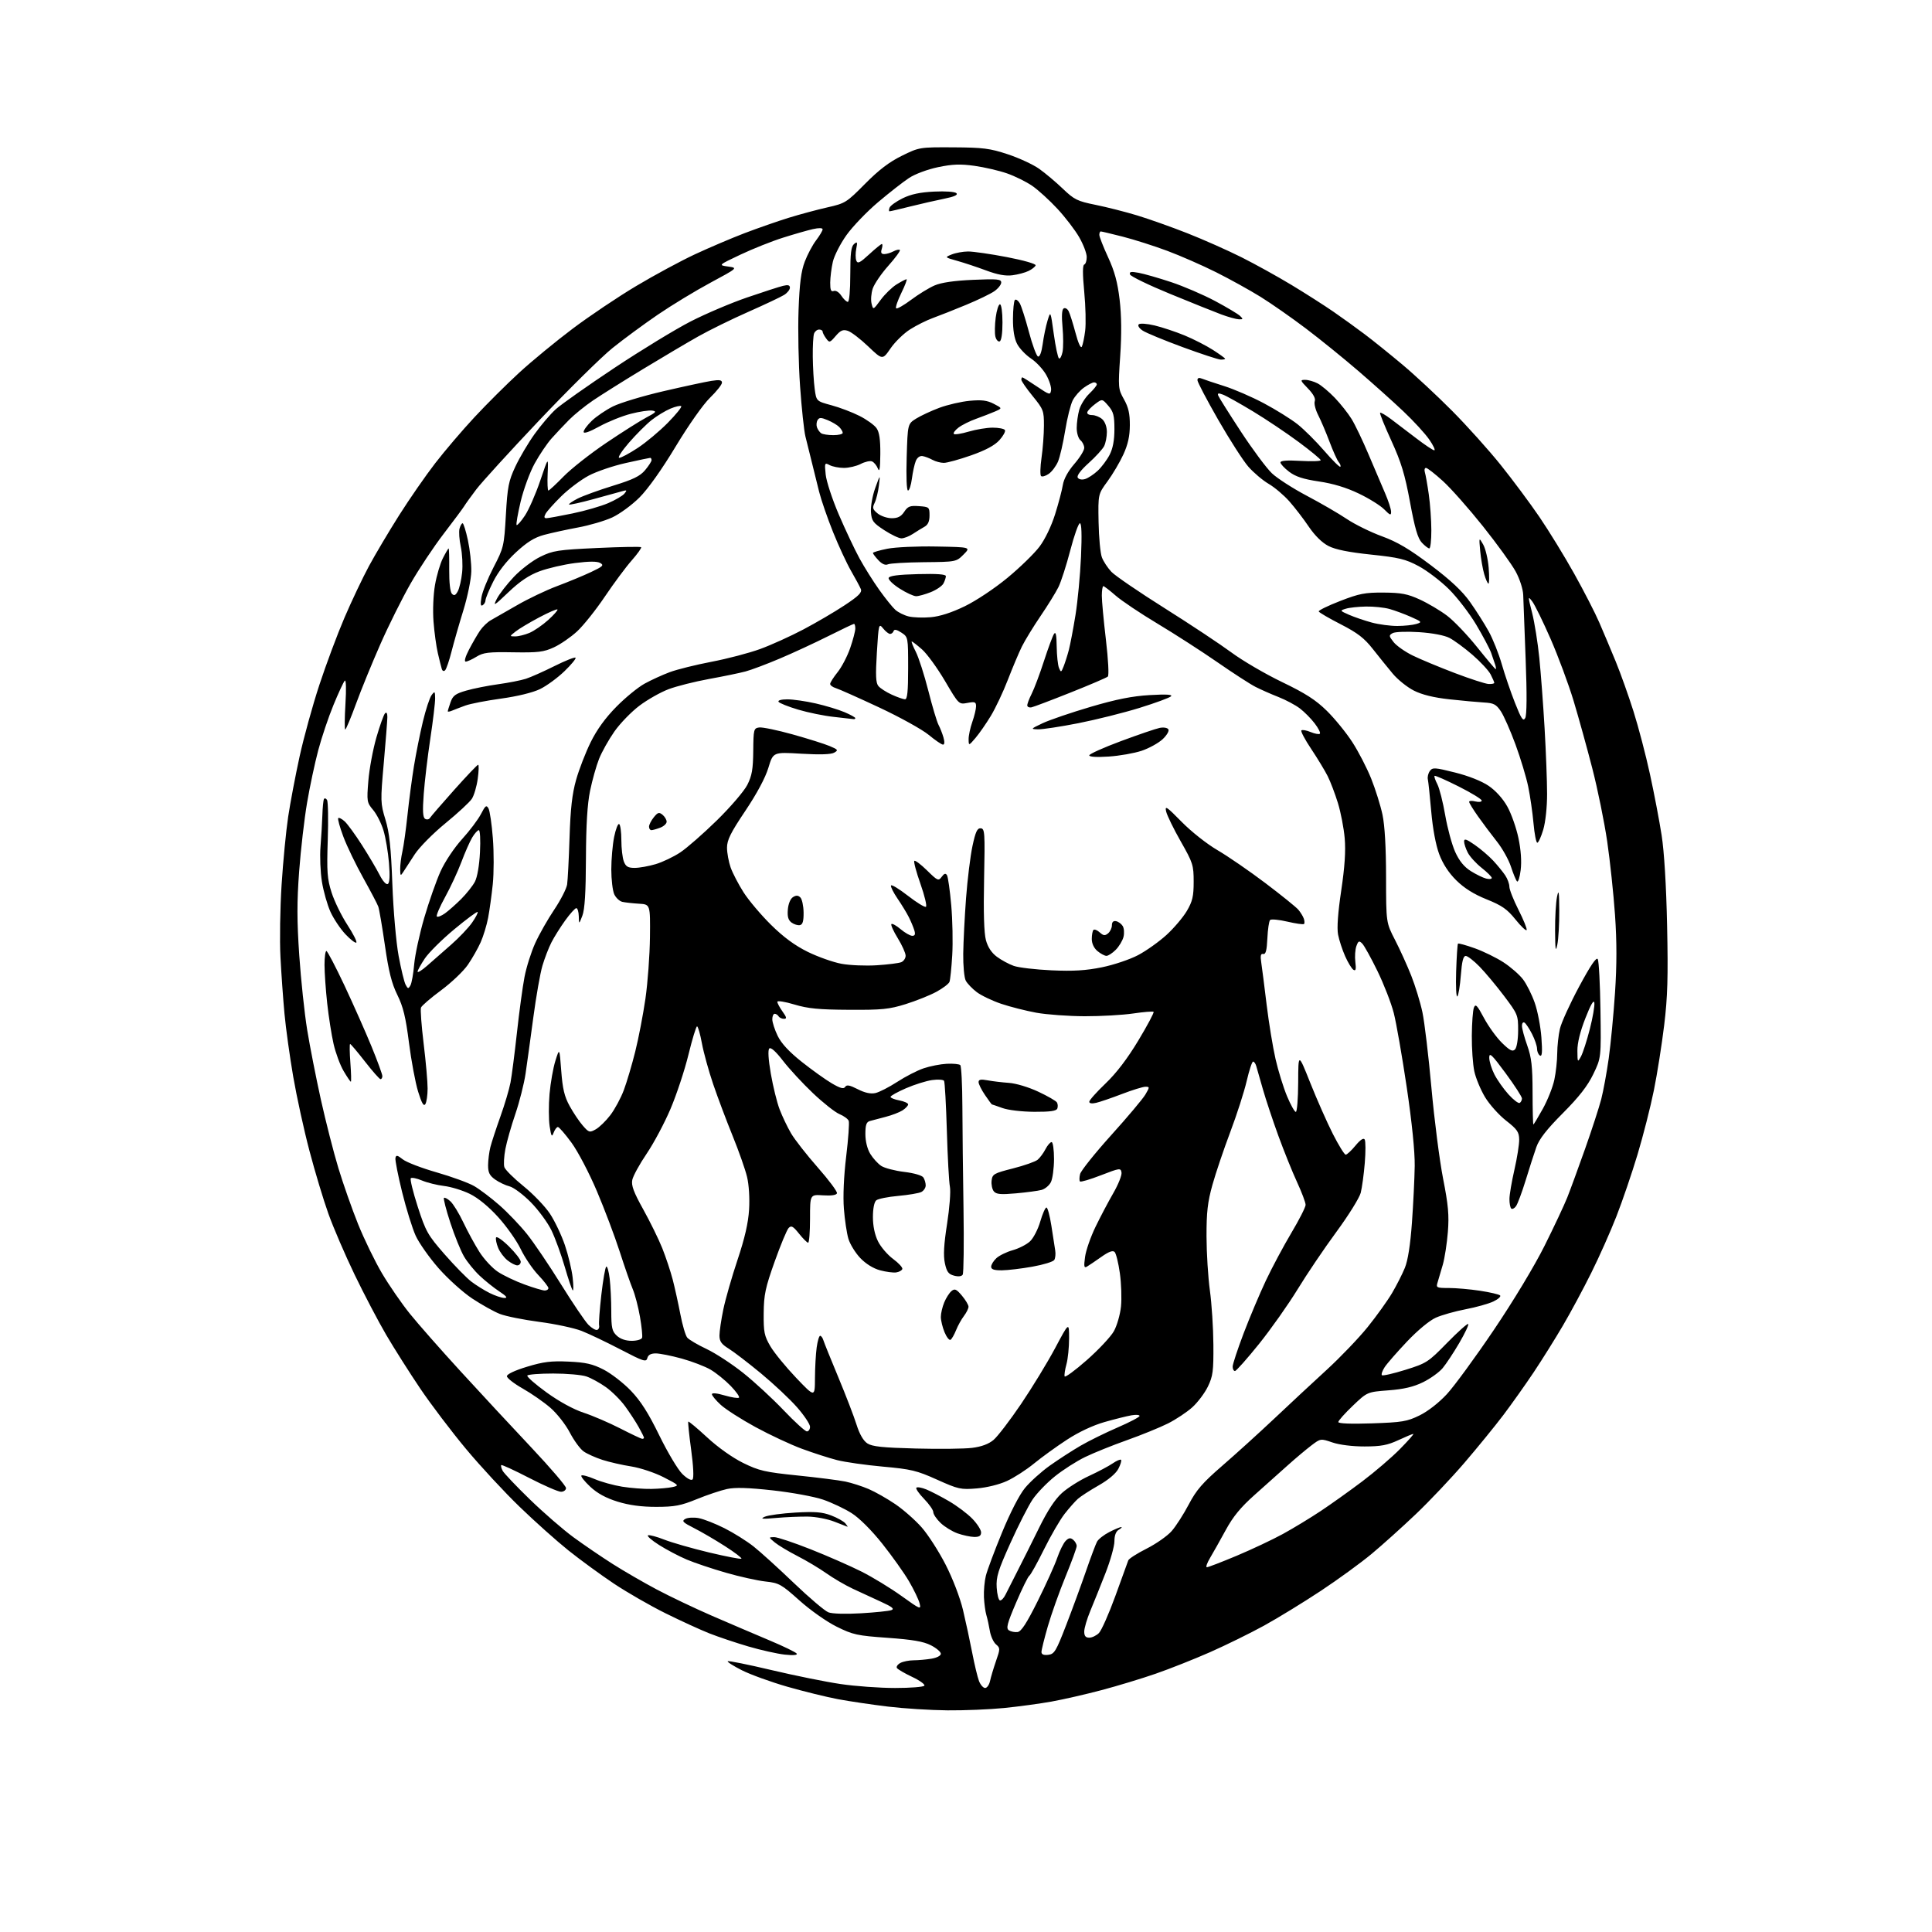 <?xml version="1.0" encoding="UTF-8" standalone="no"?>
<svg 
  version="1.1" 
  xmlns="http://www.w3.org/2000/svg" 
  xmlns:xlink="http://www.w3.org/1999/xlink" 
  xmlns:svg="http://www.w3.org/2000/svg"
  xmlns:rdf="http://www.w3.org/1999/02/22-rdf-syntax-ns#"
  xmlns:cc="http://creativecommons.org/ns#"
  xmlns:dc="http://purl.org/dc/elements/1.1/"
  viewBox="0 0 768 768"
  width="768"
  height="768"
>
<style>svg {background-color: white; }</style>"
<path stroke="none" fill="black" fill-rule="evenodd" d="M376.64,679.89C369.96,679.83 359.32,679.16 353.00,678.40C346.68,677.64 337.75,676.31 333.16,675.46C328.57,674.60 319.48,672.36 312.95,670.49C306.42,668.61 298.32,665.67 294.94,663.97C291.56,662.26 289.02,660.65 289.29,660.37C289.56,660.10 297.37,661.68 306.64,663.87C315.91,666.07 328.28,668.57 334.13,669.43C339.97,670.30 349.73,671.00 355.82,671.00C361.90,671.00 367.14,670.59 367.45,670.08C367.77,669.57 365.57,667.99 362.57,666.58C359.57,665.16 356.85,663.57 356.53,663.05C356.21,662.53 356.83,661.63 357.91,661.05C358.99,660.47 361.36,660.00 363.18,659.99C365.01,659.98 368.19,659.70 370.25,659.36C372.42,659.00 374.00,658.17 374.00,657.39C374.00,656.65 372.22,655.13 370.04,654.02C367.07,652.51 362.77,651.77 352.86,651.06C340.72,650.20 339.06,649.84 332.57,646.62C328.59,644.65 322.12,640.09 317.78,636.20C310.57,629.75 309.68,629.25 304.28,628.67C301.10,628.32 294.00,626.75 288.50,625.16C283.00,623.58 276.02,621.23 273.00,619.95C269.98,618.68 265.02,616.07 262.00,614.16C258.98,612.25 257.00,610.51 257.62,610.30C258.23,610.09 261.15,610.88 264.12,612.05C267.08,613.21 275.07,615.50 281.87,617.13C288.68,618.75 294.46,619.87 294.73,619.60C294.99,619.34 292.05,617.09 288.18,614.62C284.32,612.14 278.79,608.91 275.90,607.45C271.42,605.18 270.90,604.64 272.40,603.80C273.37,603.25 275.79,603.11 277.77,603.48C279.75,603.86 284.34,605.66 287.98,607.49C291.62,609.32 296.82,612.58 299.55,614.74C302.27,616.89 309.50,623.44 315.60,629.30C321.71,635.15 327.88,640.38 329.31,640.93C330.83,641.51 336.22,641.67 342.21,641.31C347.87,640.98 353.31,640.42 354.30,640.06C355.68,639.57 354.72,638.79 350.30,636.77C347.11,635.32 342.02,632.96 339.00,631.55C335.98,630.13 331.25,627.37 328.50,625.42C325.75,623.47 320.57,620.38 317.00,618.55C313.43,616.72 309.38,614.29 308.00,613.15C305.50,611.07 305.50,611.07 307.74,611.03C308.97,611.01 315.49,613.19 322.24,615.86C328.98,618.53 338.10,622.53 342.50,624.75C346.90,626.97 354.04,631.32 358.37,634.43C365.87,639.82 366.21,639.95 365.55,637.34C365.17,635.83 363.27,631.88 361.32,628.55C359.37,625.22 354.58,618.50 350.69,613.61C346.41,608.24 341.60,603.44 338.55,601.51C335.77,599.74 330.66,597.32 327.20,596.13C323.73,594.94 314.74,593.28 307.22,592.45C297.46,591.37 292.24,591.21 289.02,591.90C286.53,592.44 281.12,594.25 277.00,595.93C270.64,598.53 268.19,598.99 260.86,599.00C254.92,599.00 250.10,598.35 245.48,596.92C240.86,595.49 237.47,593.64 234.63,591.00C232.37,588.88 230.78,586.88 231.11,586.55C231.45,586.22 233.83,586.85 236.41,587.96C238.99,589.07 243.89,590.43 247.30,590.98C250.71,591.53 255.97,591.94 259.00,591.87C262.02,591.81 265.78,591.48 267.35,591.13C270.09,590.52 269.96,590.38 263.81,587.23C260.27,585.41 254.54,583.51 250.96,582.94C247.41,582.39 242.25,581.21 239.50,580.33C236.75,579.44 233.38,577.93 232.00,576.96C230.62,575.99 228.15,572.61 226.50,569.44C224.84,566.26 221.38,561.85 218.76,559.59C216.16,557.34 211.21,553.90 207.76,551.95C204.32,550.00 201.50,547.80 201.50,547.06C201.50,546.26 204.69,544.75 209.50,543.30C216.00,541.32 219.09,540.94 226.00,541.26C232.85,541.57 235.56,542.19 239.95,544.44C242.95,545.98 247.82,549.75 250.77,552.82C254.69,556.90 257.74,561.69 262.09,570.61C265.37,577.32 269.48,584.21 271.22,585.91C273.14,587.78 274.75,588.65 275.30,588.10C275.86,587.54 275.64,582.89 274.75,576.34C273.94,570.38 273.42,565.33 273.60,565.12C273.78,564.91 277.15,567.73 281.10,571.38C285.38,575.35 291.14,579.43 295.38,581.53C301.73,584.65 304.06,585.19 317.00,586.52C324.98,587.33 333.54,588.43 336.03,588.94C338.53,589.46 342.69,590.80 345.29,591.91C347.89,593.02 352.66,595.73 355.90,597.93C359.13,600.13 363.87,604.30 366.42,607.21C368.97,610.12 373.24,616.77 375.91,622.00C378.73,627.50 381.63,635.08 382.81,640.00C383.92,644.67 385.57,652.33 386.47,657.00C387.37,661.67 388.59,666.74 389.17,668.25C389.76,669.76 390.85,671.00 391.60,671.00C392.35,671.00 393.22,669.76 393.55,668.25C393.87,666.74 394.93,663.18 395.91,660.34C397.63,655.39 397.63,655.13 395.91,653.65C394.92,652.81 393.83,650.40 393.48,648.31C393.13,646.21 392.51,643.38 392.09,642.00C391.68,640.62 391.25,637.43 391.13,634.90C391.02,632.37 391.36,628.54 391.89,626.40C392.42,624.25 395.30,616.55 398.29,609.28C401.55,601.34 405.19,594.25 407.42,591.53C409.46,589.05 413.91,585.03 417.31,582.61C420.72,580.19 426.20,576.64 429.50,574.72C432.80,572.80 439.44,569.53 444.25,567.45C449.06,565.37 453.00,563.30 453.00,562.86C453.00,562.41 451.54,562.30 449.75,562.61C447.96,562.92 443.16,564.12 439.08,565.28C434.46,566.60 428.80,569.25 424.11,572.32C419.96,575.02 414.08,579.28 411.04,581.77C407.99,584.27 403.16,587.39 400.29,588.71C397.23,590.12 392.28,591.34 388.29,591.67C381.92,592.20 380.95,591.99 372.50,588.19C364.45,584.56 362.18,584.02 351.00,583.01C344.12,582.39 335.90,581.22 332.73,580.41C329.56,579.60 323.30,577.58 318.82,575.93C314.34,574.28 306.04,570.40 300.36,567.31C294.69,564.22 288.46,560.23 286.52,558.46C284.59,556.68 283.00,554.78 283.00,554.22C283.00,553.61 284.99,553.80 288.07,554.71C290.86,555.52 293.42,555.92 293.76,555.58C294.09,555.24 292.60,553.13 290.44,550.90C288.27,548.66 284.70,545.78 282.50,544.48C280.30,543.19 275.13,541.20 271.02,540.06C266.91,538.93 262.25,538.00 260.68,538.00C258.72,538.00 257.66,538.59 257.32,539.87C256.89,541.55 255.80,541.20 246.67,536.44C241.08,533.53 234.10,530.20 231.17,529.05C228.24,527.91 220.69,526.29 214.40,525.47C208.10,524.64 201.05,523.23 198.73,522.32C196.40,521.42 191.46,518.66 187.74,516.20C184.03,513.74 177.99,508.30 174.33,504.12C170.66,499.93 166.57,494.13 165.24,491.22C163.91,488.31 161.49,480.51 159.85,473.89C158.22,467.27 157.02,461.16 157.19,460.33C157.45,459.06 157.94,459.16 160.12,460.87C161.56,462.01 167.63,464.34 173.62,466.05C179.60,467.77 186.30,470.21 188.50,471.49C190.70,472.77 195.20,476.17 198.50,479.06C201.80,481.95 206.75,487.13 209.50,490.57C212.25,494.01 218.32,502.99 223.00,510.52C227.68,518.05 232.59,525.30 233.91,526.63C235.24,527.97 236.82,528.88 237.41,528.65C238.01,528.43 238.34,527.63 238.16,526.87C237.97,526.12 238.36,520.65 239.04,514.72C239.72,508.80 240.60,503.75 241.00,503.50C241.40,503.25 242.01,505.40 242.36,508.28C242.70,511.15 242.99,516.97 242.99,521.21C243.00,527.85 243.30,529.21 245.19,530.96C246.58,532.26 248.74,533.00 251.11,533.00C253.16,533.00 255.01,532.46 255.24,531.79C255.46,531.13 255.08,527.37 254.40,523.45C253.72,519.52 252.42,514.55 251.51,512.41C250.61,510.26 248.28,503.55 246.33,497.50C244.38,491.45 240.31,480.65 237.27,473.50C234.24,466.34 229.71,457.69 227.19,454.25C224.67,450.81 222.24,448.00 221.77,448.00C221.31,448.00 220.55,449.01 220.08,450.25C219.36,452.17 219.12,451.79 218.49,447.68C218.09,445.04 218.07,439.27 218.45,434.86C218.84,430.46 219.88,424.53 220.78,421.68C222.41,416.50 222.41,416.50 223.10,425.67C223.64,432.85 224.37,435.90 226.45,439.67C227.91,442.33 230.25,445.82 231.67,447.44C234.09,450.22 234.38,450.30 236.83,448.92C238.26,448.12 240.87,445.58 242.63,443.27C244.39,440.95 246.80,436.49 247.98,433.33C249.16,430.18 251.20,423.30 252.51,418.05C253.83,412.80 255.65,403.32 256.57,397.00C257.48,390.68 258.29,379.65 258.37,372.50C258.50,359.50 258.50,359.50 254.00,359.24C251.53,359.09 248.56,358.76 247.42,358.51C246.28,358.26 244.82,356.89 244.17,355.48C243.53,354.06 243.00,349.63 243.00,345.62C243.00,341.61 243.51,335.79 244.13,332.69C244.76,329.59 245.66,327.29 246.13,327.58C246.61,327.88 247.00,330.76 247.00,333.99C247.00,337.23 247.44,341.02 247.98,342.43C248.75,344.48 249.63,345.00 252.29,345.00C254.13,345.00 257.88,344.33 260.61,343.52C263.35,342.71 267.75,340.61 270.40,338.86C273.04,337.11 279.61,331.36 284.99,326.09C290.38,320.81 295.81,314.48 297.07,312.00C298.91,308.36 299.36,305.78 299.43,298.50C299.51,289.94 299.62,289.48 301.78,289.18C303.03,289.00 309.00,290.24 315.06,291.93C321.11,293.62 327.74,295.70 329.78,296.56C333.16,297.98 333.33,298.22 331.59,299.20C330.34,299.91 325.85,300.05 318.51,299.61C307.34,298.94 307.34,298.94 305.44,305.22C304.23,309.21 300.88,315.46 296.27,322.34C290.43,331.04 289.00,333.92 289.00,336.96C289.00,339.04 289.65,342.58 290.44,344.83C291.23,347.07 293.54,351.51 295.57,354.70C297.60,357.89 302.51,363.70 306.48,367.62C311.49,372.56 315.96,375.85 321.10,378.38C325.17,380.38 331.20,382.51 334.50,383.12C337.80,383.73 344.10,383.99 348.50,383.71C352.90,383.43 357.29,382.88 358.25,382.49C359.21,382.10 360.00,380.94 360.00,379.91C360.00,378.88 358.60,375.75 356.88,372.96C355.17,370.18 354.03,367.64 354.34,367.33C354.66,367.01 356.32,367.93 358.03,369.38C359.75,370.82 361.82,372.00 362.64,372.00C363.73,372.00 363.95,371.39 363.44,369.75C363.06,368.51 362.07,366.15 361.23,364.50C360.40,362.85 358.40,359.57 356.79,357.22C355.18,354.86 354.00,352.52 354.18,352.01C354.36,351.50 357.36,353.32 360.86,356.04C364.35,358.76 367.60,360.75 368.07,360.46C368.54,360.17 367.56,356.08 365.90,351.36C364.23,346.65 363.13,342.53 363.46,342.21C363.78,341.89 366.05,343.60 368.51,346.01C372.72,350.15 373.06,350.29 374.34,348.55C375.33,347.20 375.90,347.03 376.44,347.91C376.85,348.57 377.61,353.93 378.13,359.81C378.65,365.69 378.83,374.63 378.53,379.69C378.23,384.74 377.74,389.52 377.43,390.31C377.13,391.10 374.77,392.89 372.19,394.28C369.61,395.68 364.12,397.87 360.00,399.16C353.46,401.20 350.58,401.49 337.50,401.41C325.49,401.35 321.15,400.92 315.75,399.30C312.04,398.18 309.00,397.70 309.00,398.23C309.00,398.76 309.93,400.50 311.07,402.10C312.74,404.44 312.84,405.00 311.63,405.00C310.80,405.00 309.84,404.55 309.50,404.00C309.16,403.45 308.46,403.00 307.94,403.00C307.42,403.00 307.00,403.98 307.00,405.18C307.00,406.39 307.96,409.35 309.14,411.78C310.58,414.76 313.68,418.10 318.68,422.08C322.76,425.32 328.14,429.17 330.64,430.64C334.05,432.64 335.39,432.99 335.96,432.06C336.55,431.12 337.73,431.33 340.95,432.97C343.78,434.42 346.08,434.92 347.97,434.51C349.51,434.17 353.42,432.17 356.67,430.06C359.91,427.95 364.63,425.52 367.16,424.67C369.69,423.81 373.83,423.00 376.36,422.87C378.89,422.74 381.31,422.98 381.73,423.40C382.15,423.82 382.53,431.22 382.56,439.83C382.59,448.45 382.79,466.76 383.01,480.53C383.22,494.29 383.08,506.07 382.69,506.69C382.25,507.40 380.96,507.55 379.25,507.09C377.02,506.50 376.33,505.55 375.60,502.13C374.95,499.09 375.20,494.67 376.48,486.49C377.46,480.22 377.97,473.61 377.61,471.79C377.24,469.98 376.69,459.96 376.39,449.51C376.08,439.07 375.58,430.13 375.28,429.65C374.98,429.16 372.84,429.02 370.53,429.34C368.22,429.66 363.55,431.12 360.16,432.59C356.77,434.06 354.00,435.60 354.00,436.02C354.00,436.44 355.57,437.07 357.50,437.43C359.43,437.80 361.00,438.51 361.00,439.02C361.00,439.53 359.99,440.60 358.75,441.40C357.51,442.19 354.48,443.35 352.00,443.98C349.52,444.61 346.71,445.35 345.75,445.63C344.40,446.02 344.00,447.22 344.00,450.82C344.01,453.69 344.76,456.73 345.96,458.70C347.03,460.45 348.99,462.60 350.31,463.47C351.63,464.33 355.74,465.41 359.44,465.85C363.40,466.33 366.54,467.25 367.07,468.08C367.57,468.86 367.98,470.27 367.98,471.21C367.99,472.16 367.21,473.33 366.25,473.83C365.29,474.32 361.16,475.02 357.07,475.39C352.99,475.75 349.05,476.54 348.32,477.15C347.52,477.82 347.00,480.41 347.00,483.81C347.00,487.36 347.73,490.84 349.01,493.43C350.11,495.67 352.82,498.83 355.02,500.45C357.23,502.08 358.88,503.88 358.69,504.45C358.50,505.03 357.40,505.64 356.25,505.81C355.10,505.98 352.21,505.60 349.83,504.96C347.13,504.23 344.17,502.39 341.96,500.08C340.02,498.03 337.90,494.59 337.25,492.43C336.61,490.27 335.80,484.90 335.46,480.50C335.07,475.55 335.42,467.62 336.37,459.72C337.22,452.69 337.67,446.32 337.38,445.56C337.09,444.80 335.44,443.60 333.71,442.88C331.97,442.16 327.22,438.41 323.15,434.54C319.07,430.67 313.72,424.88 311.25,421.67C308.40,417.97 306.41,416.19 305.81,416.79C305.20,417.40 305.42,421.07 306.42,426.85C307.29,431.86 308.85,438.22 309.90,440.97C310.95,443.73 313.00,448.02 314.45,450.51C315.91,453.00 320.70,459.12 325.10,464.12C329.50,469.11 332.93,473.72 332.71,474.35C332.47,475.08 330.44,475.38 327.16,475.16C322.00,474.82 322.00,474.82 322.00,484.41C322.00,489.68 321.66,494.00 321.25,494.00C320.84,494.00 319.21,492.38 317.63,490.40C315.26,487.43 314.54,487.04 313.49,488.15C312.79,488.89 310.29,494.90 307.94,501.50C304.24,511.88 303.65,514.65 303.58,522.00C303.51,529.55 303.81,531.02 306.24,535.17C307.75,537.74 312.35,543.36 316.45,547.67C323.92,555.50 323.92,555.50 323.96,547.89C323.98,543.70 324.29,538.19 324.64,535.64C324.99,533.09 325.61,531.00 326.02,531.00C326.43,531.00 327.01,531.79 327.30,532.75C327.59,533.71 330.27,540.35 333.25,547.50C336.23,554.65 339.49,563.13 340.49,566.33C341.68,570.10 343.20,572.74 344.78,573.77C346.70,575.03 350.84,575.47 364.03,575.81C373.27,576.05 383.35,575.94 386.43,575.55C390.17,575.08 392.99,574.04 394.95,572.39C396.56,571.04 401.48,564.61 405.88,558.12C410.28,551.62 416.38,541.62 419.43,535.90C424.97,525.50 424.97,525.50 424.98,532.00C424.98,535.58 424.51,540.21 423.93,542.31C423.35,544.40 423.02,546.57 423.21,547.13C423.39,547.68 427.37,544.76 432.05,540.64C436.72,536.52 441.55,531.37 442.78,529.18C444.00,527.00 445.28,522.58 445.61,519.36C445.93,516.14 445.74,510.18 445.16,506.11C444.59,502.05 443.66,498.26 443.08,497.68C442.35,496.95 440.74,497.55 437.77,499.65C435.42,501.31 432.87,503.04 432.09,503.49C430.93,504.17 430.80,503.49 431.33,499.62C431.68,497.04 433.55,491.68 435.47,487.72C437.39,483.75 440.58,477.70 442.56,474.28C444.53,470.86 446.00,467.18 445.82,466.10C445.51,464.23 445.16,464.28 437.68,467.17C433.38,468.84 429.62,469.95 429.31,469.65C429.01,469.34 429.03,468.01 429.36,466.69C429.70,465.37 435.26,458.41 441.73,451.23C448.21,444.06 454.31,436.79 455.31,435.09C457.05,432.11 457.05,432.00 455.31,432.00C454.31,432.01 450.12,433.30 446.00,434.88C441.88,436.46 437.26,438.04 435.75,438.39C434.05,438.79 433.00,438.63 433.00,437.96C433.00,437.37 435.92,434.09 439.48,430.69C443.79,426.57 448.15,420.85 452.51,413.61C456.11,407.62 458.84,402.50 458.57,402.23C458.30,401.97 454.67,402.25 450.50,402.87C446.33,403.49 437.65,403.98 431.21,403.97C424.77,403.95 416.12,403.32 412.00,402.58C407.88,401.83 401.57,400.23 398.00,399.03C394.43,397.82 390.04,395.72 388.26,394.37C386.48,393.02 384.52,390.98 383.91,389.83C383.29,388.68 382.84,383.86 382.90,379.12C382.96,374.38 383.47,364.43 384.02,357.00C384.58,349.57 385.73,340.27 386.57,336.32C387.79,330.62 388.47,329.16 389.85,329.26C391.47,329.39 391.57,330.91 391.19,349.45C390.91,362.65 391.16,370.94 391.92,373.72C392.67,376.51 394.16,378.76 396.28,380.33C398.05,381.65 401.07,383.28 403.00,383.96C404.93,384.64 411.68,385.43 418.00,385.72C426.63,386.11 431.62,385.81 438.00,384.52C442.69,383.57 449.15,381.40 452.42,379.67C455.68,377.95 460.76,374.33 463.71,371.64C466.66,368.94 470.29,364.66 471.79,362.12C474.04,358.28 474.50,356.31 474.50,350.50C474.50,343.91 474.20,342.97 469.38,334.50C466.56,329.55 463.95,324.20 463.57,322.62C462.98,320.09 463.72,320.58 469.70,326.67C473.53,330.57 479.77,335.51 484.00,337.97C488.12,340.38 496.68,346.26 503.00,351.04C509.32,355.82 515.22,360.58 516.10,361.61C516.98,362.65 517.96,364.24 518.28,365.15C518.60,366.06 518.64,367.03 518.37,367.30C518.10,367.57 515.12,367.15 511.77,366.37C508.41,365.58 505.31,365.29 504.88,365.72C504.45,366.15 503.97,369.43 503.80,373.00C503.58,377.80 503.15,379.43 502.16,379.22C501.14,379.01 500.95,379.87 501.38,382.72C501.69,384.80 502.66,392.35 503.52,399.50C504.39,406.65 505.98,416.32 507.05,421.00C508.12,425.68 510.18,432.31 511.61,435.75C513.05,439.19 514.62,442.00 515.11,442.00C515.60,442.00 516.02,436.71 516.05,430.25C516.09,418.50 516.09,418.50 520.87,430.50C523.50,437.10 527.53,446.21 529.83,450.75C532.14,455.29 534.43,459.00 534.94,459.00C535.44,459.00 537.19,457.38 538.81,455.41C540.74,453.07 542.02,452.22 542.48,452.97C542.88,453.61 542.89,457.81 542.52,462.31C542.15,466.82 541.42,472.15 540.91,474.16C540.39,476.17 536.04,483.16 531.24,489.69C526.43,496.22 519.49,506.50 515.81,512.53C512.12,518.56 505.22,528.34 500.47,534.25C495.71,540.16 491.41,545.00 490.91,545.00C490.41,545.00 490.00,544.21 490.00,543.25C490.00,542.29 491.97,536.33 494.37,530.00C496.78,523.67 500.76,514.23 503.23,509.00C505.71,503.77 510.26,495.25 513.36,490.05C516.46,484.85 519.00,479.86 519.00,478.94C519.00,478.03 517.47,473.96 515.59,469.89C513.71,465.83 510.38,457.55 508.17,451.50C505.97,445.45 503.20,437.12 502.02,433.00C500.84,428.88 499.64,424.71 499.37,423.75C499.09,422.79 498.53,422.00 498.12,422.00C497.70,422.00 496.56,425.49 495.57,429.75C494.58,434.01 491.65,443.12 489.05,450.00C486.46,456.88 483.26,466.32 481.96,471.00C480.05,477.83 479.59,481.86 479.61,491.50C479.63,498.10 480.23,507.77 480.95,513.00C481.67,518.23 482.30,527.90 482.34,534.50C482.42,545.04 482.15,547.07 480.15,551.19C478.91,553.76 476.12,557.46 473.97,559.41C471.82,561.35 467.46,564.25 464.28,565.85C461.10,567.44 453.77,570.43 448.00,572.48C442.23,574.53 434.72,577.55 431.33,579.20C427.93,580.85 422.53,584.30 419.33,586.88C416.12,589.45 412.13,593.60 410.45,596.10C408.77,598.60 404.81,606.38 401.65,613.39C396.74,624.29 395.94,626.87 396.20,631.09C396.37,633.80 396.95,636.10 397.50,636.19C398.05,636.29 399.04,635.27 399.69,633.93C400.35,632.59 402.50,628.35 404.47,624.50C406.44,620.65 410.30,612.94 413.04,607.36C416.40,600.52 419.35,596.01 422.13,593.50C424.40,591.45 429.23,588.40 432.88,586.72C436.52,585.04 440.76,582.79 442.31,581.72C443.85,580.66 445.35,580.01 445.63,580.30C445.92,580.58 445.44,582.18 444.57,583.86C443.60,585.74 440.61,588.27 436.75,590.46C433.31,592.42 429.60,594.82 428.50,595.79C427.40,596.77 425.01,599.47 423.19,601.80C421.37,604.13 417.68,610.49 414.99,615.93C412.30,621.37 409.68,626.08 409.16,626.40C408.65,626.72 406.29,631.51 403.92,637.06C400.33,645.47 399.86,647.30 401.06,648.08C401.85,648.59 403.40,648.90 404.50,648.76C405.97,648.57 408.10,645.29 412.50,636.46C415.80,629.84 419.30,622.10 420.27,619.26C421.25,616.42 422.76,613.38 423.63,612.51C424.85,611.29 425.53,611.20 426.61,612.09C427.37,612.72 428.00,613.84 428.00,614.58C428.00,615.31 426.00,620.80 423.54,626.78C421.09,632.77 417.94,641.61 416.54,646.44C415.15,651.27 414.00,655.88 414.00,656.68C414.00,657.67 414.86,658.03 416.69,657.82C419.13,657.53 419.80,656.41 423.82,646.00C426.27,639.67 429.80,630.04 431.68,624.59C433.56,619.14 435.54,613.86 436.08,612.85C436.62,611.83 438.83,610.11 440.99,609.00C443.15,607.90 445.28,607.01 445.71,607.03C446.14,607.05 445.71,607.52 444.75,608.08C443.60,608.75 443.00,610.32 443.00,612.68C443.00,614.64 441.40,620.36 439.43,625.38C437.47,630.39 434.77,637.12 433.43,640.32C432.10,643.51 431.00,647.23 431.00,648.57C431.00,650.33 431.55,651.00 433.00,651.00C434.10,651.00 435.83,650.17 436.84,649.16C437.85,648.15 440.80,641.51 443.38,634.41C445.97,627.31 448.27,620.95 448.50,620.29C448.72,619.62 452.01,617.51 455.79,615.61C459.57,613.70 464.05,610.57 465.74,608.64C467.44,606.71 470.49,601.95 472.54,598.06C475.57,592.28 478.02,589.46 485.88,582.65C491.18,578.06 500.48,569.63 506.55,563.91C512.62,558.18 522.00,549.45 527.41,544.50C532.81,539.55 540.14,531.90 543.69,527.50C547.23,523.10 551.59,517.02 553.37,514.00C555.15,510.98 557.44,506.48 558.45,504.00C559.66,501.05 560.63,494.86 561.27,486.00C561.80,478.57 562.30,468.45 562.37,463.50C562.45,457.84 561.28,446.23 559.20,432.21C557.38,419.95 555.06,406.67 554.05,402.71C553.03,398.74 550.11,391.23 547.56,386.00C545.01,380.78 542.29,375.86 541.51,375.08C540.27,373.85 539.96,373.98 539.19,376.08C538.70,377.41 538.51,380.25 538.77,382.39C539.13,385.31 538.94,386.08 538.01,385.51C537.33,385.09 535.85,382.66 534.72,380.12C533.59,377.58 532.32,373.70 531.90,371.50C531.41,368.90 531.84,362.79 533.16,354.00C534.56,344.59 534.98,338.29 534.54,333.21C534.19,329.20 532.98,322.90 531.84,319.21C530.70,315.52 528.87,310.70 527.76,308.50C526.65,306.30 523.71,301.45 521.23,297.73C518.74,294.01 516.98,290.68 517.32,290.35C517.66,290.01 519.31,290.30 521.00,291.00C522.69,291.70 524.34,292.00 524.67,291.66C525.01,291.33 524.08,289.48 522.61,287.56C521.14,285.63 518.49,282.96 516.72,281.61C514.95,280.26 511.12,278.22 508.20,277.07C505.29,275.93 501.18,274.11 499.07,273.04C496.96,271.96 490.12,267.54 483.87,263.20C477.62,258.87 466.93,251.99 460.13,247.91C453.33,243.84 445.83,238.81 443.48,236.75C441.12,234.69 438.92,233.00 438.60,233.00C438.27,233.00 438.00,234.69 437.99,236.75C437.98,238.81 438.72,246.72 439.62,254.32C440.55,262.21 440.88,268.49 440.38,268.95C439.90,269.39 433.20,272.26 425.50,275.32C417.80,278.39 410.82,281.03 410.00,281.19C409.18,281.35 408.44,281.04 408.36,280.49C408.28,279.95 409.06,277.85 410.08,275.84C411.11,273.82 413.31,267.97 414.97,262.84C416.64,257.70 418.44,252.82 418.98,252.00C419.69,250.93 419.99,252.35 420.05,257.00C420.10,260.57 420.51,264.40 420.96,265.50C421.73,267.38 421.84,267.35 422.82,264.87C423.39,263.43 424.32,260.51 424.88,258.37C425.44,256.24 426.63,250.00 427.52,244.50C428.41,239.00 429.40,228.54 429.72,221.25C430.10,212.53 429.95,208.00 429.28,208.00C428.72,208.00 427.00,212.84 425.46,218.75C423.92,224.66 421.80,231.25 420.74,233.39C419.68,235.53 416.48,240.71 413.63,244.89C410.78,249.08 407.45,254.53 406.22,257.00C405.00,259.48 402.50,265.42 400.65,270.20C398.81,274.99 395.77,281.43 393.90,284.53C392.03,287.62 389.28,291.58 387.79,293.33C385.08,296.50 385.08,296.50 385.04,293.88C385.02,292.43 385.68,289.34 386.50,287.00C387.32,284.66 388.00,281.86 388.00,280.76C388.00,279.04 387.54,278.86 384.58,279.42C381.15,280.06 381.15,280.06 375.64,270.69C372.60,265.53 368.50,259.89 366.52,258.15C364.55,256.42 362.71,255.00 362.44,255.00C362.18,255.00 362.89,256.83 364.03,259.07C365.18,261.31 367.42,268.28 369.02,274.56C370.61,280.84 372.44,286.95 373.07,288.13C373.70,289.31 374.59,291.57 375.04,293.14C375.55,294.93 375.49,296.00 374.86,296.00C374.31,296.00 371.75,294.26 369.18,292.13C366.61,290.00 357.75,285.09 349.50,281.23C341.25,277.37 333.49,273.91 332.25,273.54C331.01,273.17 330.00,272.42 330.00,271.87C330.00,271.33 331.34,269.22 332.97,267.19C334.60,265.16 336.85,260.84 337.97,257.59C339.09,254.34 340.00,250.86 340.00,249.84C340.00,248.83 339.77,248.00 339.48,248.00C339.20,248.00 334.58,250.19 329.23,252.88C323.88,255.56 315.23,259.57 310.00,261.78C304.77,264.00 298.63,266.31 296.34,266.92C294.05,267.53 287.53,268.88 281.84,269.91C276.15,270.95 268.92,272.77 265.76,273.97C262.60,275.16 257.39,278.11 254.19,280.52C250.98,282.93 246.50,287.55 244.23,290.79C241.96,294.03 239.21,298.94 238.12,301.70C237.03,304.46 235.43,310.14 234.57,314.32C233.48,319.58 232.98,327.85 232.92,341.21C232.87,354.83 232.45,361.53 231.50,364.00C230.15,367.50 230.15,367.50 230.08,364.25C230.03,362.46 229.59,361.00 229.09,361.00C228.60,361.00 226.60,363.21 224.66,365.91C222.72,368.61 220.25,372.55 219.18,374.66C218.10,376.77 216.50,380.93 215.62,383.90C214.74,386.86 213.12,396.09 212.01,404.40C210.90,412.70 209.51,422.79 208.92,426.80C208.32,430.82 206.50,438.02 204.87,442.80C203.23,447.59 201.44,453.88 200.89,456.78C200.34,459.69 200.16,462.92 200.49,463.96C200.82,464.99 204.23,468.39 208.08,471.50C211.93,474.61 216.66,479.53 218.60,482.45C220.53,485.36 223.21,491.00 224.56,494.98C225.91,498.96 227.29,504.75 227.64,507.86C227.99,510.96 228.00,513.25 227.66,512.94C227.32,512.63 225.89,508.41 224.49,503.56C223.08,498.70 220.71,492.21 219.23,489.12C217.74,486.03 214.04,480.99 211.01,477.92C207.98,474.85 204.18,472.01 202.56,471.60C200.94,471.20 198.36,469.97 196.81,468.87C194.59,467.28 194.01,466.09 194.02,463.18C194.04,461.16 194.45,457.93 194.93,456.00C195.42,454.07 197.22,448.60 198.92,443.83C200.63,439.06 202.43,432.98 202.93,430.33C203.44,427.67 204.58,418.76 205.49,410.51C206.39,402.27 207.74,392.33 208.49,388.41C209.23,384.50 211.16,378.41 212.76,374.90C214.36,371.38 217.76,365.39 220.32,361.59C222.88,357.78 225.18,353.28 225.44,351.59C225.69,349.89 226.13,341.52 226.40,333.00C226.77,321.46 227.44,315.58 229.01,310.00C230.17,305.88 232.78,299.14 234.81,295.02C237.27,290.03 240.66,285.36 245.00,280.96C248.57,277.33 253.63,273.19 256.24,271.76C258.85,270.32 263.35,268.27 266.24,267.19C269.13,266.11 276.61,264.26 282.86,263.06C289.11,261.87 297.80,259.59 302.16,258.00C306.52,256.41 314.23,252.92 319.29,250.25C324.36,247.58 331.74,243.26 335.70,240.64C341.32,236.93 342.74,235.51 342.20,234.17C341.81,233.23 340.07,229.99 338.33,226.98C336.59,223.96 333.36,217.00 331.15,211.50C328.94,206.00 326.45,198.80 325.62,195.50C324.79,192.20 323.45,186.80 322.65,183.50C321.85,180.20 320.73,175.70 320.17,173.50C319.62,171.30 318.65,162.30 318.04,153.50C317.42,144.70 317.15,131.11 317.44,123.31C317.83,112.66 318.45,107.84 319.91,104.00C320.98,101.18 323.01,97.36 324.43,95.51C325.84,93.65 327.00,91.70 327.00,91.17C327.00,90.57 325.54,90.54 323.12,91.08C320.99,91.56 315.66,93.09 311.27,94.48C306.88,95.86 299.29,98.89 294.39,101.20C285.50,105.41 285.50,105.41 289.42,105.95C293.34,106.50 293.34,106.50 282.42,112.38C276.41,115.61 267.00,121.33 261.50,125.08C256.00,128.83 247.90,134.79 243.50,138.33C239.10,141.87 225.97,154.83 214.32,167.13C202.67,179.43 191.42,191.77 189.32,194.55C187.22,197.32 185.05,200.34 184.50,201.25C183.95,202.15 180.28,207.08 176.36,212.20C172.43,217.31 166.51,226.22 163.20,232.00C159.90,237.78 154.51,248.57 151.24,256.00C147.96,263.43 143.59,274.11 141.53,279.75C139.47,285.39 137.53,290.00 137.24,290.00C136.94,290.00 136.98,285.42 137.32,279.83C137.68,273.90 137.57,270.05 137.05,270.58C136.56,271.09 134.54,275.44 132.56,280.25C130.57,285.07 127.85,293.17 126.50,298.25C125.15,303.34 123.15,312.71 122.07,319.08C120.98,325.45 119.56,337.72 118.92,346.34C118.01,358.46 118.02,366.02 118.96,379.75C119.63,389.51 121.04,402.85 122.11,409.39C123.17,415.92 125.63,428.42 127.56,437.15C129.50,445.88 132.63,458.13 134.52,464.36C136.41,470.60 139.93,480.60 142.34,486.60C144.76,492.59 149.04,501.41 151.86,506.18C154.69,510.96 159.65,518.16 162.89,522.18C166.13,526.21 175.24,536.56 183.14,545.18C191.04,553.81 203.69,567.43 211.25,575.45C218.81,583.48 225.00,590.71 225.00,591.52C225.00,592.33 224.10,593.00 223.00,593.00C221.90,593.00 216.20,590.52 210.34,587.49C204.48,584.46 199.50,582.17 199.26,582.40C199.03,582.64 199.28,583.66 199.82,584.67C200.37,585.68 205.24,590.81 210.66,596.07C216.07,601.32 223.88,608.09 228.00,611.11C232.12,614.12 239.12,618.89 243.54,621.70C247.96,624.51 255.84,629.07 261.04,631.83C266.24,634.59 276.12,639.30 283.00,642.29C289.88,645.27 300.14,649.66 305.80,652.04C311.47,654.42 316.38,656.80 316.71,657.34C317.09,657.95 315.30,658.09 311.91,657.73C308.93,657.40 302.45,655.95 297.50,654.50C292.55,653.05 285.58,650.71 282.00,649.30C278.43,647.89 270.55,644.28 264.50,641.28C258.45,638.28 249.22,632.97 244.00,629.49C238.78,626.00 230.68,620.09 226.00,616.35C221.32,612.61 212.59,604.81 206.60,599.02C200.60,593.24 191.00,582.88 185.27,576.00C179.53,569.12 171.35,558.33 167.07,552.00C162.80,545.67 156.72,536.08 153.55,530.68C150.39,525.28 144.72,514.48 140.96,506.68C137.20,498.88 132.52,488.00 130.55,482.50C128.58,477.00 125.19,465.75 123.02,457.50C120.84,449.25 117.94,435.98 116.56,428.00C115.19,420.02 113.62,408.77 113.09,403.00C112.55,397.23 111.83,387.10 111.49,380.50C111.14,373.90 111.34,360.93 111.94,351.67C112.53,342.42 113.71,330.27 114.55,324.68C115.39,319.09 117.43,308.31 119.09,300.74C120.75,293.16 124.29,280.33 126.96,272.23C129.62,264.13 134.12,252.10 136.95,245.50C139.78,238.90 144.16,229.68 146.68,225.00C149.21,220.32 154.61,211.23 158.69,204.78C162.77,198.34 169.21,189.05 173.00,184.14C176.79,179.23 183.81,171.00 188.60,165.86C193.38,160.71 201.39,152.74 206.40,148.14C211.40,143.55 220.97,135.67 227.66,130.64C234.35,125.61 245.71,117.98 252.91,113.69C260.11,109.39 270.61,103.72 276.25,101.09C281.89,98.46 290.77,94.68 296.00,92.68C301.23,90.69 309.10,87.94 313.50,86.58C317.90,85.22 324.82,83.36 328.88,82.44C336.00,80.84 336.51,80.52 343.88,73.07C349.32,67.57 353.50,64.38 358.49,61.93C365.43,58.52 365.55,58.50 378.99,58.57C390.82,58.64 393.51,58.98 400.59,61.32C405.04,62.79 410.67,65.39 413.09,67.11C415.52,68.83 419.75,72.39 422.50,75.03C427.03,79.36 428.26,79.97 435.50,81.43C439.90,82.32 447.32,84.20 452.00,85.62C456.68,87.04 465.68,90.23 472.00,92.72C478.32,95.21 487.98,99.50 493.46,102.24C498.94,104.99 507.94,109.97 513.46,113.31C518.98,116.65 526.42,121.40 530.00,123.87C533.58,126.33 539.20,130.39 542.50,132.88C545.80,135.36 552.55,140.80 557.50,144.95C562.45,149.10 571.34,157.37 577.25,163.33C583.16,169.28 591.85,178.95 596.56,184.83C601.27,190.70 608.20,200.00 611.95,205.51C615.70,211.01 621.91,221.14 625.75,228.01C629.59,234.88 634.10,243.65 635.76,247.50C637.43,251.35 640.37,258.32 642.29,263.00C644.21,267.68 647.38,276.57 649.34,282.77C651.30,288.96 654.25,300.21 655.89,307.77C657.54,315.32 659.62,326.23 660.52,332.00C661.55,338.60 662.36,351.97 662.70,368.00C663.13,388.38 662.90,396.31 661.54,407.50C660.61,415.20 658.77,426.86 657.44,433.42C656.12,439.98 653.19,451.45 650.95,458.92C648.70,466.39 644.93,477.45 642.56,483.50C640.20,489.55 635.70,499.66 632.56,505.96C629.43,512.27 624.35,521.72 621.27,526.96C618.19,532.21 612.97,540.55 609.67,545.50C606.36,550.45 600.93,558.10 597.61,562.50C594.28,566.90 587.31,575.45 582.12,581.50C576.93,587.55 568.26,596.71 562.85,601.86C557.45,607.00 549.53,614.12 545.26,617.68C540.99,621.24 531.88,627.87 525.00,632.42C518.12,636.97 508.00,643.17 502.50,646.20C497.00,649.22 487.32,653.98 481.00,656.77C474.68,659.55 464.95,663.41 459.39,665.33C453.83,667.26 444.16,670.19 437.89,671.85C431.63,673.51 422.68,675.56 418.00,676.40C413.32,677.24 404.84,678.39 399.14,678.96C393.45,679.53 383.32,679.95 376.64,679.89zM479.75,623.00C480.28,623.00 485.60,620.95 491.59,618.44C497.57,615.93 505.85,612.03 509.98,609.77C514.12,607.50 520.88,603.40 525.00,600.66C529.12,597.92 536.55,592.62 541.50,588.89C546.45,585.16 553.19,579.39 556.47,576.06C559.75,572.73 562.16,570.00 561.82,570.00C561.48,570.00 558.79,571.12 555.85,572.49C551.55,574.49 548.92,574.98 542.43,574.99C537.62,575.00 532.45,574.35 529.66,573.40C524.96,571.80 524.95,571.80 521.23,574.63C519.18,576.19 514.98,579.72 511.90,582.48C508.83,585.24 502.91,590.52 498.76,594.22C493.21,599.15 490.15,602.88 487.25,608.22C485.07,612.22 482.28,617.19 481.05,619.25C479.81,621.31 479.23,623.00 479.75,623.00zM387.25,610.96C385.74,610.93 382.76,610.29 380.64,609.54C378.51,608.78 375.48,606.91 373.89,605.39C372.30,603.87 371.00,601.94 371.00,601.11C371.00,600.27 369.34,597.89 367.31,595.81C365.29,593.73 363.92,591.74 364.28,591.38C364.64,591.02 366.41,591.33 368.22,592.07C370.02,592.80 374.09,594.91 377.25,596.75C380.41,598.59 384.57,601.71 386.50,603.70C388.42,605.68 390.00,608.14 390.00,609.15C390.00,610.51 389.27,610.99 387.25,610.96zM336.87,606.90C336.67,606.84 334.31,605.93 331.64,604.87C328.96,603.82 324.23,602.91 321.12,602.87C318.01,602.83 312.32,603.07 308.48,603.41C302.94,603.90 302.02,603.80 304.00,602.93C305.38,602.32 310.88,601.58 316.23,601.27C323.97,600.83 326.86,601.06 330.40,602.41C332.84,603.34 335.38,604.76 336.04,605.55C336.70,606.35 337.08,606.95 336.87,606.90zM255.25,571.95C255.66,571.98 256.00,571.79 256.00,571.53C256.00,571.27 255.05,569.36 253.89,567.28C252.73,565.20 250.29,561.47 248.47,558.98C246.65,556.49 243.22,553.08 240.83,551.39C238.45,549.70 234.97,547.79 233.10,547.16C231.23,546.52 225.30,546.00 219.91,546.00C214.52,546.00 209.89,546.36 209.62,546.81C209.34,547.25 212.79,550.27 217.28,553.52C222.27,557.13 227.97,560.25 231.97,561.56C235.56,562.74 242.10,565.55 246.50,567.80C250.90,570.06 254.84,571.92 255.25,571.95zM320.75,569.00C321.44,569.00 322.00,568.17 322.00,567.16C322.00,566.14 319.69,562.67 316.87,559.45C314.05,556.22 307.59,550.16 302.53,545.97C297.46,541.78 291.67,537.34 289.66,536.10C286.78,534.32 286.00,533.21 286.00,530.88C286.00,529.25 286.69,524.59 287.53,520.52C288.37,516.46 290.91,507.59 293.18,500.81C296.05,492.24 297.44,486.18 297.77,480.85C298.05,476.36 297.72,470.98 296.97,467.85C296.27,464.91 293.68,457.55 291.22,451.50C288.76,445.45 285.29,436.23 283.51,431.00C281.73,425.77 279.71,418.46 279.02,414.75C278.34,411.04 277.47,408.00 277.09,408.00C276.72,408.00 275.18,413.06 273.67,419.25C272.16,425.44 268.95,435.13 266.55,440.78C264.15,446.43 259.87,454.46 257.05,458.62C254.22,462.78 251.66,467.47 251.34,469.04C250.90,471.25 251.89,473.91 255.70,480.75C258.41,485.63 261.81,492.55 263.25,496.14C264.68,499.73 266.56,505.38 267.42,508.68C268.27,511.99 269.64,518.19 270.46,522.46C271.28,526.74 272.50,530.90 273.18,531.71C273.85,532.53 277.31,534.57 280.86,536.24C284.41,537.92 290.95,542.19 295.40,545.74C299.86,549.28 307.10,555.97 311.50,560.59C315.91,565.22 320.07,569.00 320.75,569.00zM545.38,565.81C557.39,565.40 559.33,565.08 564.31,562.64C567.62,561.02 572.00,557.60 575.18,554.16C578.10,550.99 586.49,539.53 593.80,528.70C601.57,517.21 609.96,503.28 613.97,495.25C617.75,487.69 621.82,479.02 623.02,476.00C624.22,472.98 627.40,464.29 630.09,456.70C632.78,449.10 635.66,440.23 636.51,436.97C637.35,433.71 638.69,426.42 639.49,420.76C640.28,415.09 641.41,403.35 641.99,394.65C642.73,383.53 642.73,374.33 641.99,363.67C641.41,355.33 640.01,342.20 638.89,334.50C637.76,326.80 635.11,313.75 632.98,305.50C630.86,297.25 627.49,285.10 625.50,278.50C623.50,271.90 619.40,260.88 616.40,254.00C613.39,247.12 610.11,240.43 609.11,239.11C607.34,236.80 607.34,236.94 609.04,243.62C610.00,247.41 611.29,255.46 611.90,261.51C612.51,267.55 613.46,280.15 614.00,289.50C614.54,298.85 614.99,310.58 614.99,315.57C615.00,320.85 614.36,326.80 613.46,329.82C612.61,332.67 611.55,335.00 611.10,335.00C610.65,335.00 609.97,331.51 609.59,327.25C609.21,322.99 608.26,316.44 607.49,312.70C606.72,308.96 604.44,301.40 602.42,295.91C600.40,290.42 597.78,284.48 596.59,282.71C594.76,279.99 593.75,279.46 589.97,279.26C587.51,279.12 581.31,278.55 576.18,277.99C569.88,277.30 565.30,276.17 562.03,274.52C559.37,273.17 555.59,270.14 553.63,267.78C551.66,265.43 548.11,261.02 545.73,258.00C542.32,253.65 539.64,251.59 532.96,248.16C528.30,245.78 524.37,243.48 524.22,243.07C524.06,242.65 527.89,240.78 532.72,238.91C540.33,235.95 542.63,235.51 550.00,235.56C557.04,235.61 559.51,236.08 564.42,238.33C567.68,239.83 572.56,242.72 575.26,244.77C577.97,246.82 583.33,252.44 587.18,257.25C591.03,262.06 594.35,266.00 594.56,266.00C594.77,266.00 594.68,265.21 594.37,264.25C594.07,263.29 593.33,261.15 592.75,259.50C592.16,257.85 589.49,252.82 586.81,248.31C584.13,243.81 579.25,237.46 575.95,234.19C572.66,230.93 567.24,226.81 563.92,225.04C558.70,222.25 556.11,221.63 545.01,220.46C536.14,219.53 530.89,218.48 528.12,217.06C525.56,215.75 522.71,212.96 520.29,209.40C518.21,206.31 514.73,201.78 512.56,199.32C510.39,196.87 506.68,193.72 504.31,192.34C501.94,190.95 498.32,187.88 496.25,185.53C494.19,183.17 488.79,174.77 484.25,166.86C479.71,158.94 476.00,151.87 476.00,151.13C476.00,150.24 476.60,150.03 477.75,150.50C478.71,150.90 482.71,152.23 486.63,153.47C490.55,154.70 497.66,157.78 502.43,160.32C507.20,162.86 513.22,166.61 515.80,168.65C518.39,170.70 523.16,175.45 526.40,179.20C529.65,182.96 532.53,185.81 532.80,185.54C533.06,185.27 532.78,184.44 532.16,183.70C531.54,182.95 529.89,179.30 528.50,175.58C527.10,171.87 525.07,167.09 523.98,164.97C522.90,162.85 522.30,160.39 522.64,159.49C523.04,158.44 522.09,156.66 519.94,154.43C516.80,151.20 516.74,151.00 518.85,151.00C520.09,151.00 522.31,151.64 523.80,152.42C525.28,153.20 528.36,155.79 530.64,158.17C532.91,160.55 535.90,164.32 537.27,166.55C538.65,168.78 541.67,175.08 543.98,180.55C546.30,186.02 549.27,192.97 550.57,196.00C551.88,199.03 552.96,202.35 552.98,203.39C553.00,205.01 552.62,204.89 550.25,202.49C548.74,200.96 544.17,198.11 540.09,196.17C535.17,193.81 529.87,192.21 524.28,191.39C518.03,190.46 515.00,189.47 512.44,187.52C510.55,186.08 509.00,184.41 509.00,183.82C509.00,183.10 511.66,182.90 517.00,183.21C521.40,183.46 525.00,183.34 525.00,182.94C525.00,182.53 521.06,179.28 516.25,175.71C511.44,172.14 503.25,166.65 498.05,163.51C492.85,160.37 487.51,157.38 486.18,156.88C484.33,156.18 483.89,156.27 484.28,157.28C484.56,158.01 488.60,164.43 493.26,171.55C497.93,178.67 503.49,186.15 505.62,188.16C507.75,190.17 514.00,194.19 519.50,197.09C525.00,199.99 532.13,204.13 535.35,206.29C538.57,208.45 544.87,211.55 549.34,213.18C555.49,215.43 560.20,218.22 568.75,224.66C576.73,230.69 581.30,234.98 584.39,239.34C586.79,242.73 590.12,247.97 591.79,251.00C593.46,254.03 595.79,259.88 596.97,264.00C598.15,268.12 600.50,275.03 602.21,279.35C604.76,285.82 605.48,286.89 606.30,285.43C606.94,284.28 607.01,276.06 606.47,262.08C606.02,250.21 605.59,238.68 605.50,236.45C605.41,234.15 604.12,230.15 602.50,227.18C600.93,224.30 595.09,216.22 589.51,209.22C583.93,202.23 576.78,194.14 573.60,191.25C570.43,188.36 567.39,186.00 566.85,186.00C566.31,186.00 566.11,186.79 566.41,187.75C566.71,188.71 567.41,192.65 567.96,196.50C568.51,200.35 568.97,206.76 568.98,210.75C568.99,214.74 568.63,218.00 568.17,218.00C567.72,218.00 566.38,216.97 565.20,215.71C563.59,214.00 562.42,210.00 560.51,199.64C558.46,188.56 557.01,183.77 553.08,175.18C550.39,169.31 548.37,164.31 548.60,164.08C548.83,163.84 550.77,164.97 552.92,166.58C555.06,168.18 559.60,171.64 563.01,174.25C566.41,176.86 569.63,179.00 570.15,179.00C570.67,179.00 569.78,177.08 568.16,174.74C566.55,172.39 561.91,167.33 557.84,163.49C553.78,159.64 545.73,152.43 539.94,147.45C534.16,142.47 524.79,134.88 519.12,130.59C513.45,126.30 505.33,120.63 501.08,117.99C496.82,115.35 488.87,110.95 483.42,108.22C477.96,105.49 469.23,101.66 464.00,99.71C458.77,97.76 450.83,95.23 446.33,94.08C441.84,92.94 437.90,92.00 437.58,92.00C437.26,92.00 437.00,92.61 437.00,93.36C437.00,94.11 438.57,98.11 440.48,102.25C443.06,107.83 444.25,112.20 445.07,119.14C445.81,125.41 445.89,132.80 445.30,141.50C444.44,154.14 444.49,154.62 446.79,158.73C448.58,161.91 449.15,164.45 449.13,169.02C449.11,173.36 448.38,176.68 446.56,180.65C445.16,183.71 442.32,188.52 440.26,191.33C436.50,196.45 436.50,196.45 436.70,207.53C436.81,213.63 437.40,219.94 438.02,221.56C438.63,223.18 440.34,225.77 441.81,227.32C443.29,228.87 452.82,235.39 463.00,241.79C473.18,248.20 485.10,256.11 489.50,259.36C493.90,262.62 502.95,267.91 509.62,271.12C518.98,275.63 523.04,278.24 527.46,282.59C530.61,285.69 535.17,291.29 537.59,295.04C540.02,298.79 543.38,305.30 545.07,309.52C546.76,313.74 548.78,320.19 549.56,323.85C550.47,328.15 550.97,336.91 550.98,348.63C551.00,366.76 551.00,366.76 554.54,373.63C556.49,377.41 559.40,383.82 561.00,387.87C562.60,391.92 564.60,398.45 565.43,402.37C566.27,406.29 567.88,419.83 569.02,432.46C570.16,445.10 572.24,461.30 573.64,468.46C575.72,479.03 576.08,483.06 575.55,489.73C575.19,494.25 574.29,500.10 573.54,502.73C572.79,505.35 571.86,508.51 571.47,509.75C570.80,511.88 571.03,512.00 575.94,512.00C578.79,512.00 584.35,512.49 588.31,513.09C592.26,513.69 595.86,514.53 596.31,514.95C596.75,515.37 595.56,516.45 593.66,517.35C591.77,518.26 586.79,519.65 582.61,520.45C578.43,521.25 573.10,522.75 570.76,523.80C568.26,524.91 563.53,528.83 559.32,533.28C555.37,537.45 551.37,542.03 550.43,543.46C549.50,544.89 549.00,546.33 549.33,546.66C549.66,546.99 553.87,546.03 558.68,544.53C567.09,541.91 567.75,541.48 575.27,533.78C579.58,529.38 583.35,526.01 583.64,526.31C583.94,526.60 582.34,529.99 580.09,533.84C577.84,537.69 574.86,542.20 573.46,543.87C572.05,545.54 568.55,548.05 565.66,549.46C561.91,551.30 558.02,552.22 551.96,552.68C543.50,553.33 543.50,553.33 537.75,558.82C534.59,561.84 532.00,564.74 532.00,565.28C532.00,565.89 537.02,566.09 545.38,565.81zM377.85,532.59C377.36,532.90 376.29,531.55 375.48,529.60C374.67,527.66 374.00,524.91 374.00,523.50C374.00,522.09 374.61,519.49 375.35,517.72C376.08,515.95 377.38,513.92 378.23,513.22C379.53,512.14 380.18,512.43 382.39,515.05C383.82,516.76 385.00,518.73 385.00,519.44C385.00,520.15 384.18,521.80 383.18,523.12C382.18,524.43 380.77,526.97 380.05,528.77C379.33,530.57 378.34,532.29 377.85,532.59zM200.48,515.96C201.93,515.99 201.38,515.28 198.48,513.36C196.29,511.92 192.78,509.10 190.67,507.11C188.56,505.13 185.77,501.70 184.47,499.50C183.17,497.30 180.72,491.27 179.03,486.10C177.34,480.93 176.19,476.47 176.48,476.19C176.76,475.91 177.91,476.51 179.03,477.53C180.16,478.55 182.48,482.33 184.19,485.94C185.90,489.55 188.79,494.85 190.61,497.71C192.44,500.58 195.73,504.12 197.93,505.57C200.14,507.03 204.90,509.30 208.52,510.61C212.13,511.93 215.75,513.00 216.55,513.00C217.35,513.00 218.00,512.57 218.00,512.04C218.00,511.52 216.18,509.17 213.95,506.82C211.72,504.48 208.59,499.85 206.99,496.53C205.40,493.21 201.36,487.49 198.02,483.81C194.20,479.60 190.02,476.18 186.73,474.57C183.85,473.17 179.25,471.76 176.50,471.44C173.75,471.11 169.81,470.14 167.74,469.27C165.67,468.40 163.67,467.99 163.30,468.37C162.93,468.74 164.17,473.83 166.06,479.69C169.25,489.55 170.03,490.94 176.73,498.60C180.70,503.14 185.49,508.03 187.36,509.46C189.24,510.89 192.51,512.93 194.63,513.99C196.76,515.05 199.39,515.94 200.48,515.96zM398.25,504.97C395.17,504.99 394.00,504.60 394.00,503.54C394.00,502.74 394.93,501.21 396.07,500.15C397.21,499.09 400.13,497.66 402.56,496.98C404.99,496.30 408.09,494.72 409.43,493.47C410.78,492.22 412.62,488.68 413.51,485.60C414.41,482.52 415.52,480.00 415.98,480.00C416.44,480.00 417.32,483.26 417.94,487.25C418.55,491.24 419.24,495.65 419.46,497.05C419.69,498.45 419.52,500.16 419.09,500.85C418.66,501.55 414.75,502.75 410.41,503.52C406.06,504.30 400.59,504.95 398.25,504.97zM205.63,503.00C204.88,503.00 203.14,502.12 201.77,501.03C200.40,499.95 198.71,497.73 198.04,496.08C197.36,494.44 196.97,492.58 197.18,491.95C197.40,491.31 199.69,492.89 202.28,495.44C204.88,498.00 207.00,500.75 207.00,501.55C207.00,502.35 206.39,503.00 205.63,503.00zM602.62,479.50C601.97,480.39 601.12,480.79 600.72,480.39C600.33,479.99 600.01,478.28 600.03,476.58C600.04,474.89 600.93,469.68 602.00,465.00C603.07,460.32 603.93,454.93 603.90,453.00C603.86,450.00 603.12,448.93 598.68,445.46C595.83,443.23 592.06,439.02 590.31,436.10C588.56,433.18 586.64,428.57 586.06,425.85C585.48,423.13 585.03,416.76 585.07,411.70C585.11,406.64 585.48,401.62 585.90,400.55C586.54,398.91 587.19,399.57 589.90,404.66C591.68,407.99 594.90,412.45 597.06,414.56C600.18,417.61 601.25,418.15 602.23,417.17C602.94,416.46 603.47,413.27 603.48,409.64C603.50,403.54 603.33,403.13 597.90,395.92C594.82,391.84 590.43,386.59 588.15,384.25C585.87,381.91 583.39,380.00 582.65,380.00C581.67,380.00 581.13,382.16 580.71,387.63C580.39,391.83 579.77,395.63 579.32,396.09C578.87,396.54 578.65,392.09 578.84,386.20C579.03,380.32 579.36,375.32 579.57,375.11C579.78,374.89 582.78,375.72 586.23,376.95C589.68,378.18 594.82,380.70 597.66,382.54C600.50,384.39 603.99,387.43 605.41,389.30C606.84,391.16 608.93,395.35 610.07,398.60C611.22,401.84 612.41,408.06 612.73,412.40C613.16,418.24 613.01,420.12 612.15,419.59C611.52,419.20 611.00,417.99 611.00,416.90C611.00,415.81 610.11,413.17 609.01,411.03C607.92,408.89 606.57,406.85 606.01,406.51C605.46,406.16 605.00,406.74 605.00,407.78C605.00,408.83 605.94,412.34 607.10,415.59C608.80,420.39 609.20,423.90 609.22,434.25C609.23,441.26 609.38,447.00 609.54,447.00C609.70,447.00 611.39,444.19 613.30,440.75C615.21,437.31 617.27,432.12 617.88,429.20C618.50,426.29 619.01,421.56 619.02,418.70C619.04,415.84 619.51,411.48 620.08,409.00C620.65,406.52 624.09,398.96 627.73,392.19C632.32,383.67 634.60,380.32 635.14,381.29C635.58,382.07 636.06,391.21 636.21,401.60C636.48,420.50 636.48,420.50 633.35,427.00C631.09,431.68 627.71,436.02 621.26,442.50C614.84,448.95 611.86,452.77 610.72,456.00C609.85,458.48 607.93,464.41 606.47,469.20C605.00,473.98 603.27,478.62 602.62,479.50zM403.90,474.37C397.82,474.92 396.05,474.76 395.07,473.59C394.40,472.78 394.00,470.86 394.18,469.33C394.48,466.73 395.06,466.40 402.66,464.47C407.15,463.33 411.56,461.78 412.47,461.02C413.39,460.26 414.79,458.38 415.59,456.82C416.39,455.27 417.49,454.00 418.03,454.00C418.56,454.00 418.99,457.03 418.99,460.75C418.98,464.46 418.41,468.59 417.74,469.93C417.06,471.27 415.38,472.66 414.00,473.02C412.62,473.39 408.08,473.99 403.90,474.37zM411.14,441.96C406.25,441.93 400.77,441.29 398.50,440.47C396.30,439.68 394.40,439.02 394.29,439.02C394.17,439.01 392.93,437.32 391.54,435.27C390.14,433.22 389.00,430.92 389.00,430.16C389.00,429.12 389.88,428.94 392.59,429.45C394.57,429.82 398.38,430.27 401.07,430.46C403.85,430.65 408.87,432.15 412.70,433.95C416.41,435.68 419.75,437.60 420.13,438.21C420.51,438.82 420.58,439.92 420.30,440.66C419.92,441.64 417.48,441.99 411.14,441.96zM169.08,438.91C168.43,439.93 167.62,438.52 166.20,433.91C165.12,430.39 163.48,421.65 162.57,414.50C161.28,404.32 160.27,400.19 157.95,395.49C155.70,390.93 154.51,386.20 153.02,375.89C151.94,368.42 150.75,361.45 150.38,360.40C150.01,359.36 147.31,354.23 144.40,349.00C141.48,343.77 137.92,336.41 136.50,332.62C135.08,328.84 134.16,325.51 134.45,325.21C134.75,324.92 135.89,325.50 137.00,326.50C138.11,327.50 141.20,331.74 143.87,335.91C146.54,340.09 149.70,345.43 150.90,347.79C152.18,350.31 153.53,351.79 154.17,351.39C154.90,350.94 155.05,348.17 154.62,343.00C154.27,338.76 153.30,332.99 152.46,330.19C151.63,327.39 149.78,323.70 148.34,321.99C145.83,319.01 145.76,318.58 146.43,310.35C146.81,305.65 148.25,297.92 149.62,293.16C151.00,288.39 152.55,284.07 153.06,283.55C153.65,282.96 153.99,283.52 153.98,285.05C153.97,286.40 153.33,294.60 152.56,303.28C151.21,318.48 151.23,319.30 153.21,325.78C154.80,331.00 155.42,336.75 155.97,351.50C156.37,362.14 157.47,374.68 158.46,380.00C159.43,385.23 160.67,390.36 161.23,391.41C162.14,393.13 162.33,393.16 163.16,391.69C163.66,390.79 164.33,387.00 164.65,383.28C164.98,379.55 166.77,371.26 168.64,364.85C170.51,358.44 173.43,350.13 175.12,346.39C176.88,342.51 180.57,336.99 183.70,333.54C186.72,330.22 190.09,325.73 191.20,323.57C192.93,320.22 193.36,319.90 194.18,321.36C194.71,322.30 195.49,327.64 195.92,333.23C196.36,338.82 196.34,347.02 195.89,351.45C195.43,355.88 194.60,361.90 194.04,364.83C193.48,367.77 192.15,372.14 191.08,374.55C190.01,376.96 187.72,381.00 185.98,383.52C184.25,386.05 179.46,390.60 175.35,393.65C171.23,396.69 167.64,399.79 167.35,400.53C167.06,401.28 167.54,407.75 168.41,414.90C169.29,422.06 169.99,430.07 169.98,432.71C169.98,435.34 169.57,438.14 169.08,438.91zM604.11,438.43C604.60,438.13 605.00,437.33 605.00,436.66C605.00,435.98 602.08,431.46 598.50,426.61C593.03,419.19 592.00,418.21 592.00,420.44C592.00,421.89 592.92,424.88 594.04,427.08C595.17,429.29 597.69,432.87 599.65,435.04C601.61,437.21 603.62,438.74 604.11,438.43zM139.47,430.00C139.26,430.00 137.96,428.08 136.58,425.73C135.20,423.38 133.41,418.54 132.60,414.98C131.79,411.41 130.64,404.13 130.06,398.79C129.48,393.45 129.00,386.59 129.00,383.54C129.00,380.49 129.34,378.02 129.75,378.04C130.16,378.06 133.40,384.25 136.95,391.79C140.49,399.33 145.32,410.23 147.69,416.00C150.05,421.77 151.99,427.06 151.99,427.75C152.00,428.44 151.66,428.99 151.25,428.98C150.84,428.96 148.06,425.81 145.08,421.98C142.09,418.14 139.44,415.00 139.18,415.00C138.92,415.00 138.97,418.38 139.28,422.50C139.59,426.62 139.67,430.00 139.47,430.00zM628.47,419.95C629.23,418.54 630.81,413.65 631.98,409.07C633.15,404.50 633.96,399.79 633.78,398.63C633.56,397.22 632.35,399.29 630.23,404.72C628.13,410.05 627.01,414.62 627.04,417.72C627.08,422.36 627.12,422.43 628.47,419.95zM169.75,383.93C171.81,382.13 176.10,378.37 179.28,375.57C182.47,372.78 186.25,368.80 187.68,366.73C189.12,364.66 190.10,362.76 189.86,362.52C189.61,362.28 185.44,365.37 180.59,369.40C175.74,373.42 170.47,378.65 168.88,381.01C167.30,383.37 166.00,385.73 166.00,386.25C166.00,386.78 167.69,385.73 169.75,383.93zM439.80,379.97C439.08,379.95 437.49,379.09 436.25,378.06C434.86,376.90 434.00,375.06 434.00,373.26C434.00,371.65 434.30,370.03 434.67,369.66C435.04,369.30 436.15,369.73 437.15,370.64C438.63,371.97 439.24,372.04 440.48,371.02C441.32,370.32 442.00,368.88 442.00,367.80C442.00,366.53 442.57,365.97 443.64,366.18C444.55,366.35 445.74,367.22 446.29,368.10C446.84,368.97 446.98,370.92 446.61,372.43C446.23,373.94 444.83,376.26 443.50,377.59C442.18,378.91 440.51,379.99 439.80,379.97zM619.06,375.50C618.39,378.73 618.22,377.67 618.17,370.00C618.14,364.77 618.49,358.70 618.94,356.50C619.61,353.27 619.78,354.33 619.83,362.00C619.86,367.23 619.51,373.30 619.06,375.50zM141.65,374.68C141.31,375.03 139.37,373.55 137.34,371.40C135.32,369.26 132.64,365.25 131.38,362.50C130.13,359.75 128.59,354.35 127.97,350.50C127.35,346.65 127.10,340.35 127.41,336.50C127.72,332.65 128.05,327.02 128.15,324.00C128.24,320.98 128.53,318.11 128.78,317.64C129.04,317.17 129.59,317.34 130.01,318.01C130.42,318.69 130.55,325.82 130.29,333.87C129.87,346.60 130.07,349.32 131.81,354.79C132.91,358.24 135.72,364.00 138.04,367.57C140.37,371.14 141.99,374.34 141.65,374.68zM606.87,369.69C606.67,370.18 604.68,368.31 602.45,365.54C599.13,361.40 597.06,359.96 590.95,357.50C585.85,355.45 582.05,353.06 578.89,349.94C575.86,346.94 573.54,343.38 572.10,339.53C570.76,335.95 569.53,329.39 568.94,322.59C568.40,316.49 567.80,310.73 567.59,309.80C567.38,308.86 567.74,307.37 568.39,306.48C569.46,305.01 570.34,305.07 578.40,307.09C583.80,308.44 588.99,310.50 591.78,312.40C594.57,314.30 597.44,317.48 599.19,320.63C600.77,323.45 602.75,329.08 603.60,333.13C604.60,337.87 604.91,342.41 604.49,345.86C604.13,348.81 603.47,350.84 603.04,350.36C602.60,349.89 601.51,347.25 600.62,344.50C599.72,341.75 597.21,337.25 595.02,334.50C592.84,331.75 589.47,327.26 587.53,324.51C585.59,321.77 584.00,319.17 584.00,318.74C584.00,318.31 585.12,318.24 586.50,318.59C587.90,318.94 589.00,318.78 589.00,318.23C589.00,317.69 584.87,315.16 579.83,312.63C574.78,310.09 570.47,308.19 570.25,308.41C570.03,308.63 570.53,310.13 571.37,311.74C572.20,313.35 573.61,318.91 574.50,324.09C575.39,329.26 577.18,335.83 578.47,338.68C580.09,342.25 582.03,344.62 584.66,346.27C586.77,347.59 589.51,348.93 590.75,349.24C591.99,349.56 593.00,349.44 593.00,348.99C593.00,348.54 591.19,346.73 588.97,344.98C586.75,343.22 584.28,340.51 583.47,338.94C582.66,337.38 582.00,335.38 582.00,334.50C582.00,333.25 582.92,333.54 586.25,335.86C588.59,337.48 591.89,340.31 593.60,342.15C595.30,343.99 597.44,346.61 598.35,347.97C599.26,349.33 600.00,351.36 600.00,352.47C599.99,353.59 601.62,357.72 603.61,361.65C605.61,365.58 607.07,369.20 606.87,369.69zM317.98,367.75C317.15,367.92 315.65,367.46 314.66,366.74C313.34,365.77 312.94,364.39 313.18,361.56C313.37,359.27 314.20,357.26 315.22,356.62C316.48,355.83 317.27,355.87 318.16,356.76C318.83,357.43 319.40,360.10 319.44,362.71C319.48,366.18 319.09,367.52 317.98,367.75zM176.89,363.07C178.32,362.04 181.23,359.47 183.35,357.35C185.46,355.23 187.91,352.15 188.78,350.50C189.73,348.69 190.54,344.02 190.80,338.75C191.05,333.86 190.84,330.00 190.34,330.00C189.84,330.00 188.65,331.33 187.69,332.95C186.73,334.57 184.80,338.95 183.40,342.70C181.99,346.44 179.09,352.69 176.94,356.60C174.79,360.50 173.31,363.98 173.65,364.32C173.99,364.66 175.45,364.10 176.89,363.07zM160.31,346.62C159.23,348.32 159.11,348.21 159.08,345.50C159.06,343.85 159.46,340.70 159.96,338.50C160.46,336.30 161.37,329.77 161.98,324.00C162.59,318.23 163.75,309.45 164.56,304.50C165.37,299.55 166.96,291.59 168.11,286.81C169.26,282.03 170.81,277.30 171.57,276.31C172.82,274.65 172.94,274.76 172.97,277.60C172.99,279.31 172.13,286.51 171.06,293.60C169.99,300.70 168.81,310.60 168.44,315.62C167.94,322.37 168.08,324.93 168.99,325.50C169.67,325.91 170.53,325.76 170.91,325.15C171.29,324.53 175.62,319.53 180.53,314.02C185.45,308.51 189.74,304.00 190.07,304.00C190.40,304.00 190.33,306.50 189.91,309.56C189.50,312.61 188.44,316.21 187.56,317.55C186.68,318.88 181.97,323.25 177.09,327.24C172.14,331.29 166.72,336.77 164.85,339.62C163.01,342.44 160.96,345.59 160.31,346.62zM258.93,330.00C258.42,330.00 258.00,329.37 258.00,328.61C258.00,327.85 258.85,326.17 259.89,324.89C261.50,322.90 262.00,322.76 263.39,323.90C264.27,324.64 265.00,325.88 265.00,326.65C265.00,327.42 263.85,328.49 262.43,329.02C261.02,329.56 259.45,330.00 258.93,330.00zM440.75,300.74C435.98,301.06 433.00,300.88 433.00,300.27C433.00,299.73 438.67,297.18 445.61,294.60C452.55,292.02 459.47,289.66 460.99,289.35C462.56,289.04 464.06,289.29 464.45,289.93C464.84,290.55 463.82,292.30 462.16,293.85C460.52,295.38 456.77,297.45 453.84,298.44C450.90,299.42 445.01,300.46 440.75,300.74zM412.67,289.92C409.59,289.84 409.64,289.77 414.50,287.47C417.25,286.18 425.80,283.26 433.50,280.99C443.76,277.97 450.04,276.72 457.00,276.31C463.55,275.93 466.19,276.07 465.50,276.79C464.95,277.36 459.32,279.43 453.00,281.39C446.68,283.35 435.73,286.09 428.67,287.48C421.61,288.87 414.41,289.96 412.67,289.92zM339.25,285.86C338.84,285.79 335.35,285.39 331.50,284.98C327.65,284.58 321.26,283.27 317.29,282.09C313.32,280.91 309.81,279.50 309.48,278.97C309.13,278.40 310.59,278.00 312.99,278.00C315.25,278.00 320.33,278.73 324.27,279.63C328.22,280.53 333.37,282.09 335.72,283.10C338.07,284.10 340.00,285.17 340.00,285.46C340.00,285.76 339.66,285.94 339.25,285.86zM179.75,282.47C178.79,282.88 178.00,283.01 178.00,282.76C178.00,282.50 178.49,280.88 179.10,279.15C180.02,276.51 181.04,275.76 185.35,274.52C188.18,273.70 193.88,272.57 198.00,272.00C202.12,271.43 207.07,270.46 209.00,269.84C210.93,269.23 216.03,266.96 220.35,264.80C224.67,262.64 228.47,261.13 228.78,261.45C229.10,261.76 227.11,264.19 224.37,266.83C221.63,269.47 217.26,272.67 214.65,273.93C211.80,275.31 205.66,276.81 199.21,277.70C193.32,278.51 186.93,279.75 185.00,280.46C183.08,281.16 180.71,282.06 179.75,282.47zM359.75,277.98C360.68,277.99 361.00,274.87 361.00,265.62C361.00,253.26 360.99,253.23 358.30,251.46C356.46,250.25 355.48,250.06 355.22,250.85C355.01,251.48 354.38,252.00 353.83,252.00C353.27,252.00 352.03,251.02 351.06,249.82C349.34,247.70 349.27,247.96 348.57,259.38C348.01,268.50 348.14,271.47 349.17,272.71C349.90,273.60 352.30,275.14 354.50,276.14C356.70,277.14 359.06,277.97 359.75,277.98zM591.75,271.90C592.99,271.96 594.00,271.75 594.00,271.45C594.00,271.15 593.35,269.64 592.55,268.09C591.75,266.54 588.48,263.03 585.30,260.28C582.11,257.53 578.00,254.51 576.16,253.57C574.16,252.54 569.33,251.63 564.07,251.29C559.21,250.98 554.56,251.15 553.62,251.67C552.05,252.55 552.07,252.82 553.98,255.25C555.12,256.69 558.54,259.10 561.59,260.59C564.64,262.08 572.16,265.21 578.31,267.55C584.47,269.89 590.51,271.85 591.75,271.90zM176.96,266.42C176.42,266.97 175.89,266.77 175.62,265.92C175.38,265.14 174.67,262.32 174.05,259.65C173.43,256.99 172.65,251.33 172.33,247.08C171.99,242.67 172.24,236.44 172.92,232.53C173.57,228.78 174.99,223.97 176.08,221.85C177.16,219.73 178.18,218.00 178.34,218.00C178.51,218.00 178.61,221.80 178.57,226.45C178.53,231.61 178.95,235.35 179.66,236.05C180.53,236.93 181.10,236.68 181.99,235.02C182.63,233.82 183.41,230.47 183.70,227.59C184.00,224.71 183.76,220.11 183.17,217.35C182.58,214.60 182.35,211.37 182.66,210.17C182.98,208.98 183.53,208.00 183.89,208.00C184.25,208.00 185.20,211.04 186.00,214.75C186.80,218.46 187.41,224.03 187.35,227.12C187.28,230.25 185.89,237.12 184.19,242.62C182.51,248.05 180.40,255.43 179.49,259.00C178.59,262.57 177.44,265.91 176.96,266.42zM185.12,263.00C184.43,263.00 184.97,261.06 186.43,258.25C187.79,255.64 189.76,252.23 190.82,250.67C191.88,249.12 193.81,247.26 195.12,246.54C196.43,245.82 201.10,243.15 205.50,240.60C209.90,238.05 217.10,234.61 221.50,232.97C225.90,231.32 231.96,228.81 234.96,227.39C239.69,225.16 240.18,224.68 238.59,223.79C237.34,223.09 234.18,223.10 228.58,223.82C224.09,224.40 217.73,225.88 214.45,227.10C210.23,228.68 206.64,231.10 202.12,235.41C196.35,240.91 195.91,241.17 197.49,238.06C198.46,236.16 201.51,232.23 204.27,229.31C207.02,226.40 211.75,222.80 214.77,221.33C219.78,218.87 221.71,218.57 237.32,217.84C246.70,217.40 254.59,217.26 254.85,217.52C255.12,217.78 253.44,220.13 251.14,222.75C248.83,225.36 244.02,231.84 240.44,237.15C236.87,242.46 231.89,248.69 229.40,250.99C226.90,253.29 222.75,256.15 220.18,257.33C216.15,259.19 213.92,259.46 204.03,259.30C194.20,259.13 192.12,259.38 189.42,261.05C187.68,262.12 185.75,263.00 185.12,263.00zM204.78,252.98C206.04,252.99 208.58,252.37 210.42,251.60C212.27,250.83 215.64,248.51 217.92,246.46C220.19,244.40 221.85,242.52 221.60,242.27C221.35,242.02 218.08,243.44 214.32,245.43C210.57,247.42 206.38,249.92 205.00,251.00C202.50,252.96 202.50,252.96 204.78,252.98zM555.50,248.83C558.25,248.82 561.62,248.46 563.00,248.04C565.38,247.32 565.27,247.18 560.83,245.21C558.25,244.07 554.43,242.66 552.33,242.07C550.22,241.49 546.02,241.05 543.00,241.11C539.98,241.16 536.38,241.54 535.00,241.97C532.54,242.72 532.57,242.76 536.29,244.40C538.38,245.31 542.43,246.69 545.29,247.47C548.16,248.24 552.75,248.85 555.50,248.83zM370.00,245.35C373.59,245.04 378.28,243.53 383.50,241.00C388.04,238.80 395.39,233.90 400.50,229.68C405.45,225.59 411.17,220.02 413.21,217.31C415.41,214.40 417.93,209.16 419.41,204.45C420.79,200.08 422.17,194.82 422.50,192.76C422.87,190.42 424.57,187.31 427.04,184.45C429.22,181.94 431.00,179.06 431.00,178.06C431.00,177.06 430.32,175.68 429.50,175.00C428.67,174.31 428.00,172.14 428.01,170.13C428.01,168.13 428.46,164.90 429.00,162.94C429.54,160.99 431.34,158.09 432.99,156.51C434.65,154.92 436.00,153.26 436.00,152.81C436.00,152.37 435.51,152.00 434.90,152.00C434.30,152.00 432.49,152.94 430.89,154.08C429.28,155.22 427.28,157.50 426.43,159.14C425.58,160.79 424.23,166.18 423.43,171.13C422.62,176.09 421.35,181.62 420.59,183.44C419.83,185.25 418.17,187.47 416.90,188.36C415.62,189.25 414.24,189.64 413.83,189.23C413.42,188.82 413.51,185.56 414.02,181.99C414.54,178.42 414.97,172.68 414.98,169.24C415.00,163.28 414.78,162.70 410.50,157.45C408.02,154.41 406.00,151.49 406.00,150.96C406.00,150.43 406.18,150.00 406.40,150.00C406.62,150.00 409.21,151.62 412.15,153.61C417.22,157.03 417.52,157.11 417.82,155.12C417.99,153.96 417.13,151.22 415.89,149.03C414.66,146.83 411.94,143.90 409.85,142.52C407.76,141.14 405.29,138.54 404.34,136.75C403.20,134.58 402.65,131.25 402.67,126.73C402.69,123.00 403.04,119.63 403.43,119.24C403.83,118.84 404.68,119.40 405.33,120.48C405.97,121.56 407.62,126.70 409.00,131.90C410.38,137.10 412.01,141.52 412.63,141.72C413.32,141.94 414.04,140.02 414.48,136.79C414.87,133.88 415.74,129.70 416.40,127.50C417.61,123.50 417.61,123.50 418.89,132.74C419.60,137.83 420.53,142.21 420.97,142.48C421.40,142.75 422.03,141.58 422.38,139.87C422.72,138.17 422.71,133.74 422.37,130.03C421.96,125.62 422.11,123.05 422.82,122.61C423.41,122.24 424.31,122.74 424.81,123.72C425.31,124.70 426.53,128.57 427.53,132.32C428.59,136.35 429.62,138.61 430.04,137.82C430.42,137.10 431.02,134.25 431.37,131.50C431.72,128.75 431.55,121.78 431.00,116.00C430.33,109.00 430.33,105.39 431.00,105.17C431.55,104.98 432.00,103.63 431.99,102.17C431.99,100.70 430.65,97.18 429.02,94.34C427.40,91.50 423.50,86.41 420.36,83.02C417.22,79.63 412.70,75.51 410.31,73.87C407.92,72.23 403.39,69.99 400.23,68.90C397.08,67.81 391.29,66.47 387.36,65.92C381.76,65.14 378.65,65.25 372.89,66.45C368.71,67.33 363.76,69.17 361.37,70.74C359.06,72.26 353.52,76.59 349.05,80.37C344.59,84.14 338.95,90.02 336.51,93.43C334.08,96.83 331.63,101.62 331.07,104.06C330.51,106.50 330.04,110.24 330.02,112.36C330.01,115.29 330.34,116.08 331.42,115.67C332.25,115.35 333.52,116.15 334.45,117.56C335.33,118.90 336.49,120.00 337.02,120.00C337.60,120.00 338.00,115.54 338.00,109.12C338.00,100.68 338.34,97.97 339.50,97.00C340.79,95.93 340.91,96.18 340.38,98.85C340.04,100.55 340.05,102.68 340.39,103.58C340.92,104.95 341.80,104.52 345.49,101.12C347.95,98.85 350.22,97.00 350.55,97.00C350.87,97.00 350.85,97.90 350.50,99.00C350.04,100.44 350.32,101.00 351.50,101.00C352.40,101.00 354.04,100.51 355.15,99.92C356.26,99.32 357.41,99.08 357.71,99.37C358.00,99.67 355.95,102.48 353.14,105.63C350.33,108.78 347.54,112.88 346.92,114.73C346.31,116.59 346.10,119.26 346.46,120.68C347.10,123.26 347.10,123.26 350.10,119.18C351.75,116.94 354.59,114.18 356.42,113.05C358.24,111.92 360.02,111.00 360.36,111.00C360.70,111.00 359.77,113.46 358.29,116.47C356.82,119.48 355.89,122.22 356.23,122.56C356.57,122.90 359.24,121.38 362.17,119.19C365.10,116.99 369.30,114.42 371.50,113.47C374.16,112.32 379.26,111.57 386.75,111.24C396.48,110.82 398.00,110.96 398.00,112.31C398.00,113.16 396.76,114.72 395.25,115.77C393.74,116.82 388.68,119.27 384.00,121.20C379.32,123.14 373.44,125.47 370.91,126.38C368.39,127.29 364.28,129.34 361.78,130.93C359.27,132.51 355.78,135.91 354.02,138.47C350.82,143.13 350.82,143.13 345.12,137.70C342.00,134.72 338.35,131.93 337.03,131.51C335.09,130.89 334.14,131.30 332.19,133.57C329.86,136.28 329.70,136.32 328.38,134.50C327.62,133.47 327.00,132.25 327.00,131.81C327.00,131.36 326.37,131.00 325.61,131.00C324.84,131.00 323.94,131.71 323.61,132.58C323.27,133.45 323.04,137.61 323.09,141.83C323.14,146.05 323.47,151.74 323.84,154.49C324.50,159.47 324.50,159.47 330.50,161.09C333.80,161.98 338.83,163.89 341.68,165.34C344.53,166.78 347.57,168.97 348.43,170.20C349.56,171.81 349.98,174.71 349.94,180.47C349.89,186.35 349.63,187.89 348.96,186.23C348.46,184.98 347.40,183.71 346.61,183.41C345.83,183.10 343.81,183.56 342.14,184.43C340.47,185.29 337.47,186.00 335.48,186.00C333.50,186.00 330.94,185.50 329.80,184.89C327.81,183.83 327.74,183.98 328.22,188.64C328.49,191.31 330.83,198.45 333.42,204.50C336.02,210.55 339.72,218.40 341.65,221.94C343.59,225.49 347.13,231.13 349.52,234.48C351.91,237.83 354.78,241.40 355.89,242.40C357.01,243.41 359.40,244.60 361.21,245.04C363.02,245.48 366.98,245.62 370.00,245.35zM191.86,240.59C191.04,241.09 190.91,240.19 191.39,237.39C191.75,235.25 193.92,229.90 196.20,225.50C200.23,217.74 200.38,217.12 201.09,204.74C201.73,193.49 202.18,191.22 204.85,185.50C206.52,181.93 209.94,176.13 212.46,172.61C214.97,169.09 218.79,164.61 220.95,162.66C223.11,160.71 233.61,153.32 244.27,146.23C254.93,139.15 268.57,130.84 274.58,127.76C280.58,124.69 290.68,120.40 297.00,118.24C303.32,116.07 309.74,114.00 311.25,113.63C313.26,113.14 314.00,113.34 314.00,114.37C314.00,115.14 312.99,116.42 311.75,117.21C310.51,118.00 304.10,121.03 297.50,123.95C290.90,126.86 281.90,131.28 277.50,133.77C273.10,136.25 263.20,142.11 255.50,146.78C247.80,151.45 238.92,157.03 235.76,159.17C232.60,161.31 228.33,164.77 226.26,166.85C224.19,168.94 221.03,172.29 219.24,174.30C217.45,176.32 214.43,180.79 212.53,184.25C210.63,187.70 208.13,194.51 206.97,199.37C205.82,204.23 205.09,208.43 205.36,208.70C205.63,208.96 207.12,207.27 208.68,204.93C210.23,202.58 212.96,196.36 214.75,191.08C217.99,181.50 217.99,181.50 217.70,188.25C217.54,191.96 217.67,195.00 217.99,195.00C218.31,195.00 221.03,192.48 224.03,189.40C227.04,186.32 234.68,180.31 241.00,176.05C247.32,171.78 254.53,167.23 257.00,165.93C260.80,163.93 261.16,163.51 259.28,163.22C258.06,163.03 254.24,163.59 250.79,164.48C247.34,165.36 241.70,167.63 238.26,169.52C234.28,171.71 232.00,172.49 232.00,171.68C232.00,170.97 233.46,168.99 235.25,167.27C237.04,165.55 240.83,162.97 243.68,161.55C246.53,160.13 255.53,157.41 263.68,155.52C271.83,153.63 280.41,151.78 282.75,151.41C286.02,150.90 287.00,151.06 286.99,152.12C286.99,152.88 284.85,155.57 282.24,158.11C279.51,160.76 273.73,168.97 268.59,177.49C263.11,186.60 257.58,194.38 254.20,197.76C251.18,200.77 246.29,204.35 243.33,205.71C240.36,207.07 234.24,208.86 229.72,209.69C225.20,210.53 219.16,211.85 216.29,212.62C212.42,213.67 209.53,215.47 205.08,219.58C201.30,223.08 197.97,227.38 196.05,231.23C194.37,234.58 193.00,237.90 193.00,238.60C193.00,239.31 192.49,240.20 191.86,240.59zM364.18,237.00C363.19,237.00 360.24,235.64 357.62,233.97C355.00,232.31 353.03,230.40 353.26,229.72C353.54,228.88 357.12,228.41 364.83,228.22C372.45,228.02 376.00,228.28 376.00,229.03C376.00,229.64 375.56,230.95 375.03,231.95C374.50,232.94 372.24,234.49 370.01,235.38C367.78,236.27 365.16,237.00 364.18,237.00zM591.68,232.00C591.36,232.00 590.60,230.31 590.00,228.25C589.40,226.19 588.68,222.03 588.40,219.00C587.90,213.50 587.90,213.50 589.58,216.44C590.50,218.05 591.49,222.22 591.77,225.69C592.05,229.16 592.01,232.00 591.68,232.00zM352.95,224.33C351.95,224.80 350.63,224.24 349.20,222.72C347.99,221.43 347.00,220.12 347.00,219.82C347.00,219.52 349.59,218.76 352.75,218.13C355.91,217.50 364.68,217.10 372.22,217.25C385.94,217.50 385.94,217.50 383.03,220.43C380.12,223.34 380.06,223.36 367.30,223.48C360.26,223.55 353.80,223.93 352.95,224.33zM358.33,214.00C357.31,214.00 354.23,212.53 351.49,210.74C347.03,207.83 346.47,207.06 346.21,203.49C346.06,201.30 346.82,197.03 347.92,194.00C349.91,188.50 349.91,188.50 349.38,193.00C349.08,195.47 348.33,198.56 347.70,199.86C346.71,201.89 346.87,202.48 348.88,204.11C350.17,205.15 352.69,206.00 354.50,206.00C356.90,206.00 358.21,205.32 359.44,203.45C360.87,201.27 361.74,200.94 365.31,201.20C369.35,201.49 369.50,201.62 369.50,204.89C369.50,207.24 368.89,208.62 367.50,209.39C366.41,210.00 364.31,211.29 362.85,212.25C361.39,213.21 359.36,214.00 358.33,214.00zM217.21,205.99C217.92,205.98 222.56,205.14 227.53,204.11C232.49,203.09 238.89,201.24 241.75,200.01C244.60,198.79 247.51,197.08 248.22,196.22C249.32,194.88 249.21,194.73 247.50,195.22C246.40,195.54 241.25,196.95 236.06,198.37C230.87,199.79 226.44,200.77 226.21,200.55C225.99,200.32 227.54,199.26 229.65,198.18C231.77,197.11 238.08,194.82 243.68,193.09C251.67,190.63 254.41,189.30 256.43,186.90C257.84,185.22 259.00,183.43 259.00,182.92C259.00,182.42 258.77,182.00 258.49,182.00C258.21,182.00 253.85,182.92 248.79,184.05C243.74,185.17 237.08,187.44 234.00,189.08C230.92,190.72 226.01,194.41 223.10,197.28C220.19,200.14 217.39,203.28 216.87,204.24C216.20,205.50 216.30,206.00 217.21,205.99zM360.95,195.00C360.40,195.00 360.18,189.56 360.42,181.76C360.82,168.51 360.82,168.51 364.16,166.41C366.00,165.26 370.17,163.32 373.43,162.10C376.70,160.89 382.12,159.63 385.49,159.32C390.23,158.88 392.39,159.15 395.04,160.52C398.47,162.30 398.47,162.30 395.49,163.59C393.84,164.30 390.48,165.60 388.00,166.49C385.52,167.37 382.38,168.94 381.01,169.98C379.65,171.02 378.82,172.15 379.17,172.50C379.52,172.85 382.18,172.43 385.08,171.57C387.99,170.71 392.28,170.00 394.62,170.00C396.97,170.00 399.15,170.43 399.47,170.95C399.79,171.48 398.81,173.28 397.28,174.97C395.38,177.07 391.81,178.98 386.01,181.02C381.34,182.66 376.47,184.00 375.19,184.00C373.91,184.00 371.89,183.46 370.68,182.80C369.48,182.14 367.70,181.46 366.73,181.30C365.65,181.12 364.59,181.89 364.04,183.25C363.53,184.49 362.84,187.64 362.50,190.25C362.16,192.86 361.46,195.00 360.95,195.00zM431.33,190.43C432.53,190.07 434.78,188.59 436.34,187.14C437.90,185.69 440.04,182.83 441.09,180.79C442.39,178.26 443.00,175.01 443.00,170.60C443.00,165.18 442.60,163.65 440.58,161.31C438.16,158.50 438.16,158.50 435.39,160.56C433.87,161.69 432.45,163.16 432.23,163.81C432.00,164.50 432.79,165.00 434.09,165.00C435.33,165.00 437.17,165.74 438.17,166.65C439.26,167.64 440.00,169.69 440.00,171.72C440.00,173.60 439.51,176.11 438.92,177.32C438.32,178.52 435.55,181.56 432.75,184.08C429.57,186.95 427.96,189.12 428.42,189.87C428.86,190.58 430.06,190.81 431.33,190.43zM246.16,182.00C246.91,182.00 250.21,180.23 253.51,178.06C256.80,175.90 262.17,171.41 265.44,168.09C268.71,164.77 271.12,161.79 270.80,161.47C270.48,161.15 268.55,161.58 266.52,162.43C264.49,163.28 261.10,165.34 259.00,167.00C256.89,168.67 252.83,172.73 249.98,176.02C247.13,179.31 245.41,182.00 246.16,182.00zM331.25,172.98C333.31,172.99 335.00,172.58 335.00,172.07C335.00,171.56 334.36,170.51 333.59,169.73C332.81,168.95 330.74,167.72 328.99,167.00C326.36,165.91 325.67,165.91 325.00,167.00C324.55,167.73 324.45,169.03 324.77,169.91C325.09,170.78 325.84,171.83 326.43,172.23C327.02,172.64 329.19,172.98 331.25,172.98zM485.25,142.95C484.29,142.93 477.48,140.69 470.13,137.99C462.77,135.28 455.63,132.33 454.27,131.44C452.86,130.52 452.16,129.44 452.66,128.94C453.15,128.45 455.90,128.64 459.01,129.38C462.03,130.11 467.38,131.89 470.90,133.34C474.41,134.79 479.48,137.38 482.15,139.09C484.82,140.81 487.00,142.39 487.00,142.60C487.00,142.82 486.21,142.98 485.25,142.95zM397.37,135.71C396.75,135.92 395.99,135.06 395.68,133.79C395.37,132.53 395.43,129.12 395.81,126.22C396.19,123.31 396.95,120.95 397.50,120.97C398.07,120.99 398.50,124.08 398.50,128.17C398.50,132.61 398.07,135.48 397.37,135.71zM492.46,126.93C491.38,126.89 488.25,126.02 485.50,125.00C482.75,123.97 473.56,120.29 465.08,116.80C456.60,113.32 449.45,109.85 449.20,109.10C448.84,108.02 449.57,107.88 452.62,108.44C454.75,108.83 460.55,110.49 465.50,112.13C470.45,113.77 478.32,117.16 483.00,119.65C487.68,122.15 492.16,124.83 492.96,125.60C494.24,126.82 494.18,126.99 492.46,126.93zM402.46,109.42C399.71,109.78 396.52,109.20 392.00,107.51C388.43,106.18 383.25,104.46 380.50,103.69C375.50,102.29 375.50,102.29 378.32,101.15C379.86,100.52 382.79,99.99 384.82,99.97C386.84,99.96 393.79,100.96 400.26,102.20C406.91,103.48 411.87,104.90 411.68,105.48C411.50,106.04 410.24,107.04 408.88,107.70C407.53,108.37 404.63,109.14 402.46,109.42zM353.61,84.00C353.31,84.00 353.31,83.35 353.62,82.55C353.93,81.75 356.28,80.07 358.84,78.81C362.13,77.20 365.80,76.42 371.34,76.16C375.85,75.94 379.61,76.21 380.20,76.80C380.89,77.49 379.33,78.19 375.36,78.99C372.14,79.64 366.05,81.03 361.83,82.08C357.62,83.14 353.92,84.00 353.61,84.00z" />

</svg>